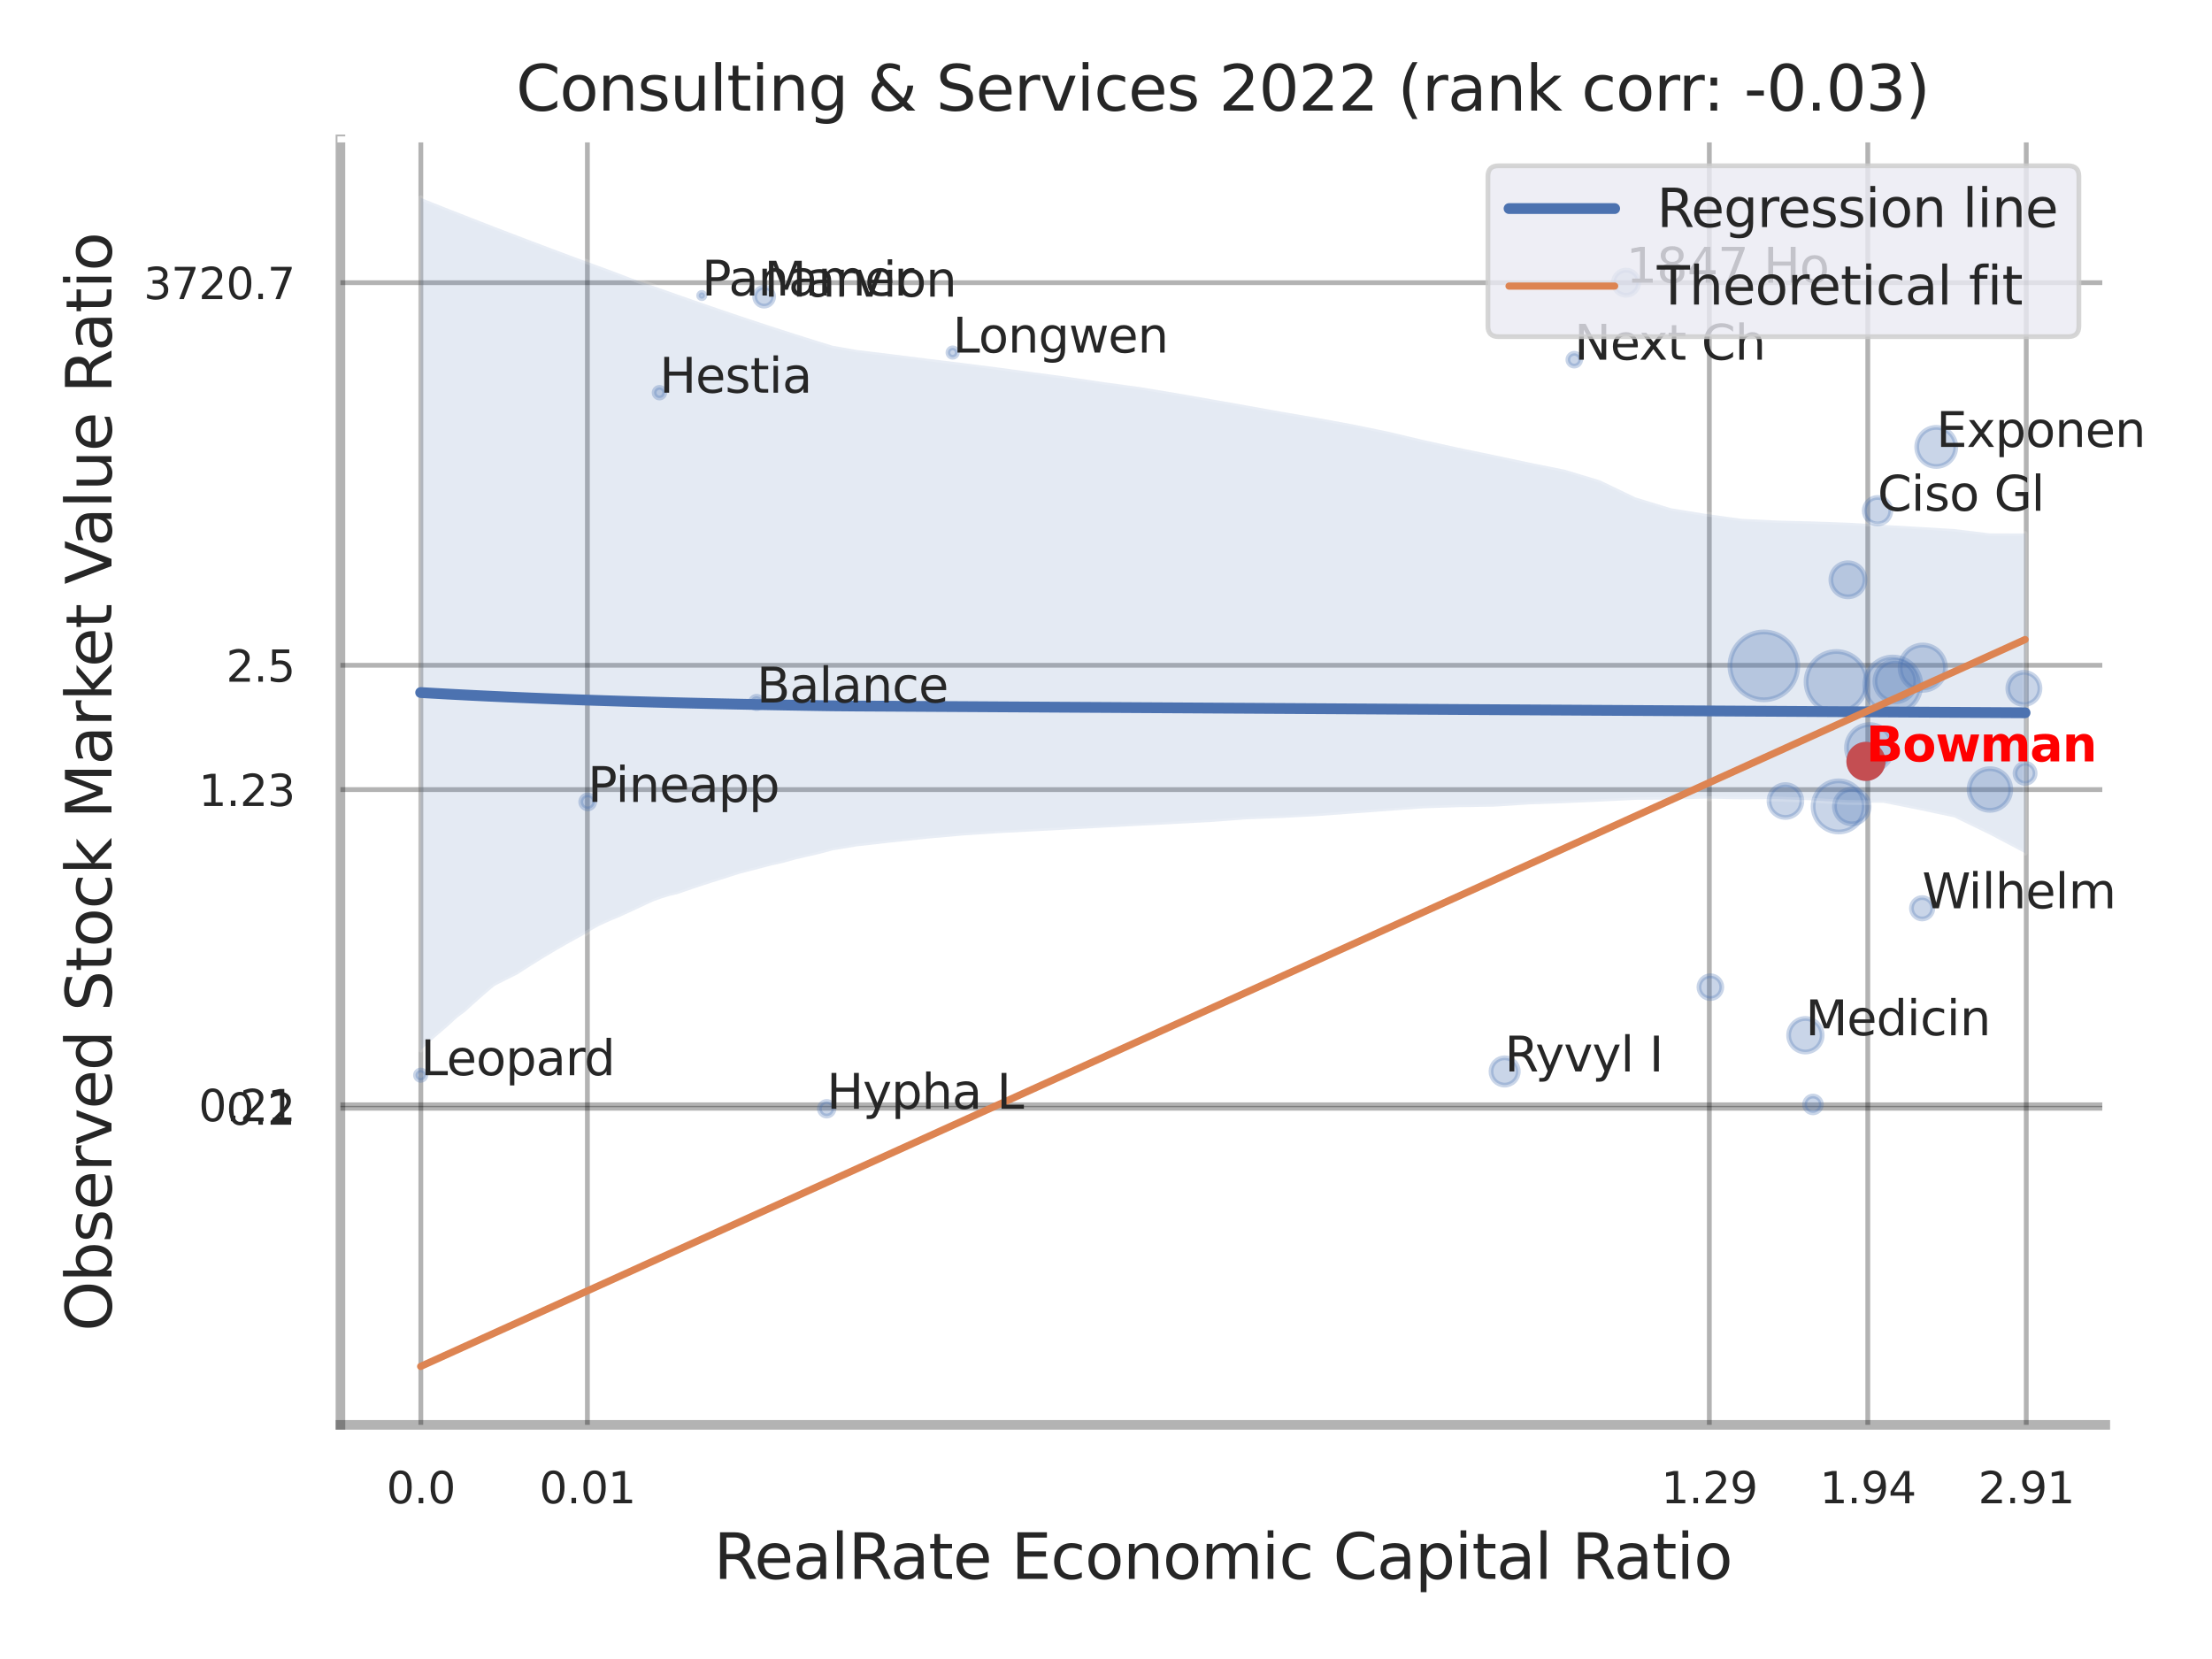 <?xml version="1.0" encoding="utf-8" standalone="no"?>
<!DOCTYPE svg PUBLIC "-//W3C//DTD SVG 1.1//EN"
  "http://www.w3.org/Graphics/SVG/1.1/DTD/svg11.dtd">
<svg xmlns:xlink="http://www.w3.org/1999/xlink" width="460.8pt" height="345.6pt" viewBox="0 0 460.8 345.6" xmlns="http://www.w3.org/2000/svg" version="1.1">
 <defs>
  <style type="text/css">*{stroke-linejoin: round; stroke-linecap: butt}</style>
 </defs>
 <g id="figure_1">
  <g id="patch_1">
   <path d="M 0 345.6 
L 460.8 345.6 
L 460.8 0 
L 0 0 
z
" style="fill: #ffffff"/>
  </g>
  <g id="axes_1">
   <g id="patch_2">
    <path d="M 70.92 296.82 
L 438.571 296.82 
L 438.571 29.04 
L 70.92 29.04 
z
" style="fill: #ffffff"/>
   </g>
   <g id="matplotlib.axis_1">
    <g id="xtick_1">
     <g id="line2d_1">
      <path d="M 87.669 296.82 
L 87.669 29.04 
" clip-path="url(#p53cce8421d)" style="fill: none; stroke: #000000; stroke-opacity: 0.3; stroke-linecap: round"/>
     </g>
     <g id="text_1">
      <!-- 0.0 -->
      <g style="fill: #262626" transform="translate(80.513 313.159) scale(0.09 -0.09)">
       <defs>
        <path id="DejaVuSans-30" d="M 2034 4250 
Q 1547 4250 1301 3770 
Q 1056 3291 1056 2328 
Q 1056 1369 1301 889 
Q 1547 409 2034 409 
Q 2525 409 2770 889 
Q 3016 1369 3016 2328 
Q 3016 3291 2770 3770 
Q 2525 4250 2034 4250 
z
M 2034 4750 
Q 2819 4750 3233 4129 
Q 3647 3509 3647 2328 
Q 3647 1150 3233 529 
Q 2819 -91 2034 -91 
Q 1250 -91 836 529 
Q 422 1150 422 2328 
Q 422 3509 836 4129 
Q 1250 4750 2034 4750 
z
" transform="scale(0.016)"/>
        <path id="DejaVuSans-2e" d="M 684 794 
L 1344 794 
L 1344 0 
L 684 0 
L 684 794 
z
" transform="scale(0.016)"/>
       </defs>
       <use xlink:href="#DejaVuSans-30"/>
       <use xlink:href="#DejaVuSans-2e" x="63.623"/>
       <use xlink:href="#DejaVuSans-30" x="95.41"/>
      </g>
     </g>
    </g>
    <g id="xtick_2">
     <g id="line2d_2">
      <path d="M 122.364 296.82 
L 122.364 29.04 
" clip-path="url(#p53cce8421d)" style="fill: none; stroke: #000000; stroke-opacity: 0.3; stroke-linecap: round"/>
     </g>
     <g id="text_2">
      <!-- 0.01 -->
      <g style="fill: #262626" transform="translate(112.344 313.159) scale(0.09 -0.09)">
       <defs>
        <path id="DejaVuSans-31" d="M 794 531 
L 1825 531 
L 1825 4091 
L 703 3866 
L 703 4441 
L 1819 4666 
L 2450 4666 
L 2450 531 
L 3481 531 
L 3481 0 
L 794 0 
L 794 531 
z
" transform="scale(0.016)"/>
       </defs>
       <use xlink:href="#DejaVuSans-30"/>
       <use xlink:href="#DejaVuSans-2e" x="63.623"/>
       <use xlink:href="#DejaVuSans-30" x="95.41"/>
       <use xlink:href="#DejaVuSans-31" x="159.033"/>
      </g>
     </g>
    </g>
    <g id="xtick_3">
     <g id="line2d_3">
      <path d="M 356.084 296.82 
L 356.084 29.04 
" clip-path="url(#p53cce8421d)" style="fill: none; stroke: #000000; stroke-opacity: 0.3; stroke-linecap: round"/>
     </g>
     <g id="text_3">
      <!-- 1.29 -->
      <g style="fill: #262626" transform="translate(346.064 313.159) scale(0.09 -0.09)">
       <defs>
        <path id="DejaVuSans-32" d="M 1228 531 
L 3431 531 
L 3431 0 
L 469 0 
L 469 531 
Q 828 903 1448 1529 
Q 2069 2156 2228 2338 
Q 2531 2678 2651 2914 
Q 2772 3150 2772 3378 
Q 2772 3750 2511 3984 
Q 2250 4219 1831 4219 
Q 1534 4219 1204 4116 
Q 875 4013 500 3803 
L 500 4441 
Q 881 4594 1212 4672 
Q 1544 4750 1819 4750 
Q 2544 4750 2975 4387 
Q 3406 4025 3406 3419 
Q 3406 3131 3298 2873 
Q 3191 2616 2906 2266 
Q 2828 2175 2409 1742 
Q 1991 1309 1228 531 
z
" transform="scale(0.016)"/>
        <path id="DejaVuSans-39" d="M 703 97 
L 703 672 
Q 941 559 1184 500 
Q 1428 441 1663 441 
Q 2288 441 2617 861 
Q 2947 1281 2994 2138 
Q 2813 1869 2534 1725 
Q 2256 1581 1919 1581 
Q 1219 1581 811 2004 
Q 403 2428 403 3163 
Q 403 3881 828 4315 
Q 1253 4750 1959 4750 
Q 2769 4750 3195 4129 
Q 3622 3509 3622 2328 
Q 3622 1225 3098 567 
Q 2575 -91 1691 -91 
Q 1453 -91 1209 -44 
Q 966 3 703 97 
z
M 1959 2075 
Q 2384 2075 2632 2365 
Q 2881 2656 2881 3163 
Q 2881 3666 2632 3958 
Q 2384 4250 1959 4250 
Q 1534 4250 1286 3958 
Q 1038 3666 1038 3163 
Q 1038 2656 1286 2365 
Q 1534 2075 1959 2075 
z
" transform="scale(0.016)"/>
       </defs>
       <use xlink:href="#DejaVuSans-31"/>
       <use xlink:href="#DejaVuSans-2e" x="63.623"/>
       <use xlink:href="#DejaVuSans-32" x="95.41"/>
       <use xlink:href="#DejaVuSans-39" x="159.033"/>
      </g>
     </g>
    </g>
    <g id="xtick_4">
     <g id="line2d_4">
      <path d="M 389.095 296.82 
L 389.095 29.04 
" clip-path="url(#p53cce8421d)" style="fill: none; stroke: #000000; stroke-opacity: 0.3; stroke-linecap: round"/>
     </g>
     <g id="text_4">
      <!-- 1.94 -->
      <g style="fill: #262626" transform="translate(379.075 313.159) scale(0.09 -0.09)">
       <defs>
        <path id="DejaVuSans-34" d="M 2419 4116 
L 825 1625 
L 2419 1625 
L 2419 4116 
z
M 2253 4666 
L 3047 4666 
L 3047 1625 
L 3713 1625 
L 3713 1100 
L 3047 1100 
L 3047 0 
L 2419 0 
L 2419 1100 
L 313 1100 
L 313 1709 
L 2253 4666 
z
" transform="scale(0.016)"/>
       </defs>
       <use xlink:href="#DejaVuSans-31"/>
       <use xlink:href="#DejaVuSans-2e" x="63.623"/>
       <use xlink:href="#DejaVuSans-39" x="95.41"/>
       <use xlink:href="#DejaVuSans-34" x="159.033"/>
      </g>
     </g>
    </g>
    <g id="xtick_5">
     <g id="line2d_5">
      <path d="M 422.106 296.82 
L 422.106 29.04 
" clip-path="url(#p53cce8421d)" style="fill: none; stroke: #000000; stroke-opacity: 0.3; stroke-linecap: round"/>
     </g>
     <g id="text_5">
      <!-- 2.91 -->
      <g style="fill: #262626" transform="translate(412.087 313.159) scale(0.09 -0.09)">
       <use xlink:href="#DejaVuSans-32"/>
       <use xlink:href="#DejaVuSans-2e" x="63.623"/>
       <use xlink:href="#DejaVuSans-39" x="95.41"/>
       <use xlink:href="#DejaVuSans-31" x="159.033"/>
      </g>
     </g>
    </g>
    <g id="xtick_6"/>
    <g id="xtick_7"/>
    <g id="xtick_8"/>
    <g id="text_6">
     <!-- RealRate Economic Capital Ratio -->
     <g style="fill: #262626" transform="translate(148.692 328.908) scale(0.13 -0.13)">
      <defs>
       <path id="DejaVuSans-52" d="M 2841 2188 
Q 3044 2119 3236 1894 
Q 3428 1669 3622 1275 
L 4263 0 
L 3584 0 
L 2988 1197 
Q 2756 1666 2539 1819 
Q 2322 1972 1947 1972 
L 1259 1972 
L 1259 0 
L 628 0 
L 628 4666 
L 2053 4666 
Q 2853 4666 3247 4331 
Q 3641 3997 3641 3322 
Q 3641 2881 3436 2590 
Q 3231 2300 2841 2188 
z
M 1259 4147 
L 1259 2491 
L 2053 2491 
Q 2509 2491 2742 2702 
Q 2975 2913 2975 3322 
Q 2975 3731 2742 3939 
Q 2509 4147 2053 4147 
L 1259 4147 
z
" transform="scale(0.016)"/>
       <path id="DejaVuSans-65" d="M 3597 1894 
L 3597 1613 
L 953 1613 
Q 991 1019 1311 708 
Q 1631 397 2203 397 
Q 2534 397 2845 478 
Q 3156 559 3463 722 
L 3463 178 
Q 3153 47 2828 -22 
Q 2503 -91 2169 -91 
Q 1331 -91 842 396 
Q 353 884 353 1716 
Q 353 2575 817 3079 
Q 1281 3584 2069 3584 
Q 2775 3584 3186 3129 
Q 3597 2675 3597 1894 
z
M 3022 2063 
Q 3016 2534 2758 2815 
Q 2500 3097 2075 3097 
Q 1594 3097 1305 2825 
Q 1016 2553 972 2059 
L 3022 2063 
z
" transform="scale(0.016)"/>
       <path id="DejaVuSans-61" d="M 2194 1759 
Q 1497 1759 1228 1600 
Q 959 1441 959 1056 
Q 959 750 1161 570 
Q 1363 391 1709 391 
Q 2188 391 2477 730 
Q 2766 1069 2766 1631 
L 2766 1759 
L 2194 1759 
z
M 3341 1997 
L 3341 0 
L 2766 0 
L 2766 531 
Q 2569 213 2275 61 
Q 1981 -91 1556 -91 
Q 1019 -91 701 211 
Q 384 513 384 1019 
Q 384 1609 779 1909 
Q 1175 2209 1959 2209 
L 2766 2209 
L 2766 2266 
Q 2766 2663 2505 2880 
Q 2244 3097 1772 3097 
Q 1472 3097 1187 3025 
Q 903 2953 641 2809 
L 641 3341 
Q 956 3463 1253 3523 
Q 1550 3584 1831 3584 
Q 2591 3584 2966 3190 
Q 3341 2797 3341 1997 
z
" transform="scale(0.016)"/>
       <path id="DejaVuSans-6c" d="M 603 4863 
L 1178 4863 
L 1178 0 
L 603 0 
L 603 4863 
z
" transform="scale(0.016)"/>
       <path id="DejaVuSans-74" d="M 1172 4494 
L 1172 3500 
L 2356 3500 
L 2356 3053 
L 1172 3053 
L 1172 1153 
Q 1172 725 1289 603 
Q 1406 481 1766 481 
L 2356 481 
L 2356 0 
L 1766 0 
Q 1100 0 847 248 
Q 594 497 594 1153 
L 594 3053 
L 172 3053 
L 172 3500 
L 594 3500 
L 594 4494 
L 1172 4494 
z
" transform="scale(0.016)"/>
       <path id="DejaVuSans-20" transform="scale(0.016)"/>
       <path id="DejaVuSans-45" d="M 628 4666 
L 3578 4666 
L 3578 4134 
L 1259 4134 
L 1259 2753 
L 3481 2753 
L 3481 2222 
L 1259 2222 
L 1259 531 
L 3634 531 
L 3634 0 
L 628 0 
L 628 4666 
z
" transform="scale(0.016)"/>
       <path id="DejaVuSans-63" d="M 3122 3366 
L 3122 2828 
Q 2878 2963 2633 3030 
Q 2388 3097 2138 3097 
Q 1578 3097 1268 2742 
Q 959 2388 959 1747 
Q 959 1106 1268 751 
Q 1578 397 2138 397 
Q 2388 397 2633 464 
Q 2878 531 3122 666 
L 3122 134 
Q 2881 22 2623 -34 
Q 2366 -91 2075 -91 
Q 1284 -91 818 406 
Q 353 903 353 1747 
Q 353 2603 823 3093 
Q 1294 3584 2113 3584 
Q 2378 3584 2631 3529 
Q 2884 3475 3122 3366 
z
" transform="scale(0.016)"/>
       <path id="DejaVuSans-6f" d="M 1959 3097 
Q 1497 3097 1228 2736 
Q 959 2375 959 1747 
Q 959 1119 1226 758 
Q 1494 397 1959 397 
Q 2419 397 2687 759 
Q 2956 1122 2956 1747 
Q 2956 2369 2687 2733 
Q 2419 3097 1959 3097 
z
M 1959 3584 
Q 2709 3584 3137 3096 
Q 3566 2609 3566 1747 
Q 3566 888 3137 398 
Q 2709 -91 1959 -91 
Q 1206 -91 779 398 
Q 353 888 353 1747 
Q 353 2609 779 3096 
Q 1206 3584 1959 3584 
z
" transform="scale(0.016)"/>
       <path id="DejaVuSans-6e" d="M 3513 2113 
L 3513 0 
L 2938 0 
L 2938 2094 
Q 2938 2591 2744 2837 
Q 2550 3084 2163 3084 
Q 1697 3084 1428 2787 
Q 1159 2491 1159 1978 
L 1159 0 
L 581 0 
L 581 3500 
L 1159 3500 
L 1159 2956 
Q 1366 3272 1645 3428 
Q 1925 3584 2291 3584 
Q 2894 3584 3203 3211 
Q 3513 2838 3513 2113 
z
" transform="scale(0.016)"/>
       <path id="DejaVuSans-6d" d="M 3328 2828 
Q 3544 3216 3844 3400 
Q 4144 3584 4550 3584 
Q 5097 3584 5394 3201 
Q 5691 2819 5691 2113 
L 5691 0 
L 5113 0 
L 5113 2094 
Q 5113 2597 4934 2840 
Q 4756 3084 4391 3084 
Q 3944 3084 3684 2787 
Q 3425 2491 3425 1978 
L 3425 0 
L 2847 0 
L 2847 2094 
Q 2847 2600 2669 2842 
Q 2491 3084 2119 3084 
Q 1678 3084 1418 2786 
Q 1159 2488 1159 1978 
L 1159 0 
L 581 0 
L 581 3500 
L 1159 3500 
L 1159 2956 
Q 1356 3278 1631 3431 
Q 1906 3584 2284 3584 
Q 2666 3584 2933 3390 
Q 3200 3197 3328 2828 
z
" transform="scale(0.016)"/>
       <path id="DejaVuSans-69" d="M 603 3500 
L 1178 3500 
L 1178 0 
L 603 0 
L 603 3500 
z
M 603 4863 
L 1178 4863 
L 1178 4134 
L 603 4134 
L 603 4863 
z
" transform="scale(0.016)"/>
       <path id="DejaVuSans-43" d="M 4122 4306 
L 4122 3641 
Q 3803 3938 3442 4084 
Q 3081 4231 2675 4231 
Q 1875 4231 1450 3742 
Q 1025 3253 1025 2328 
Q 1025 1406 1450 917 
Q 1875 428 2675 428 
Q 3081 428 3442 575 
Q 3803 722 4122 1019 
L 4122 359 
Q 3791 134 3420 21 
Q 3050 -91 2638 -91 
Q 1578 -91 968 557 
Q 359 1206 359 2328 
Q 359 3453 968 4101 
Q 1578 4750 2638 4750 
Q 3056 4750 3426 4639 
Q 3797 4528 4122 4306 
z
" transform="scale(0.016)"/>
       <path id="DejaVuSans-70" d="M 1159 525 
L 1159 -1331 
L 581 -1331 
L 581 3500 
L 1159 3500 
L 1159 2969 
Q 1341 3281 1617 3432 
Q 1894 3584 2278 3584 
Q 2916 3584 3314 3078 
Q 3713 2572 3713 1747 
Q 3713 922 3314 415 
Q 2916 -91 2278 -91 
Q 1894 -91 1617 61 
Q 1341 213 1159 525 
z
M 3116 1747 
Q 3116 2381 2855 2742 
Q 2594 3103 2138 3103 
Q 1681 3103 1420 2742 
Q 1159 2381 1159 1747 
Q 1159 1113 1420 752 
Q 1681 391 2138 391 
Q 2594 391 2855 752 
Q 3116 1113 3116 1747 
z
" transform="scale(0.016)"/>
      </defs>
      <use xlink:href="#DejaVuSans-52"/>
      <use xlink:href="#DejaVuSans-65" x="64.982"/>
      <use xlink:href="#DejaVuSans-61" x="126.506"/>
      <use xlink:href="#DejaVuSans-6c" x="187.785"/>
      <use xlink:href="#DejaVuSans-52" x="215.568"/>
      <use xlink:href="#DejaVuSans-61" x="282.801"/>
      <use xlink:href="#DejaVuSans-74" x="344.08"/>
      <use xlink:href="#DejaVuSans-65" x="383.289"/>
      <use xlink:href="#DejaVuSans-20" x="444.812"/>
      <use xlink:href="#DejaVuSans-45" x="476.6"/>
      <use xlink:href="#DejaVuSans-63" x="539.783"/>
      <use xlink:href="#DejaVuSans-6f" x="594.764"/>
      <use xlink:href="#DejaVuSans-6e" x="655.945"/>
      <use xlink:href="#DejaVuSans-6f" x="719.324"/>
      <use xlink:href="#DejaVuSans-6d" x="780.506"/>
      <use xlink:href="#DejaVuSans-69" x="877.918"/>
      <use xlink:href="#DejaVuSans-63" x="905.701"/>
      <use xlink:href="#DejaVuSans-20" x="960.682"/>
      <use xlink:href="#DejaVuSans-43" x="992.469"/>
      <use xlink:href="#DejaVuSans-61" x="1062.293"/>
      <use xlink:href="#DejaVuSans-70" x="1123.572"/>
      <use xlink:href="#DejaVuSans-69" x="1187.049"/>
      <use xlink:href="#DejaVuSans-74" x="1214.832"/>
      <use xlink:href="#DejaVuSans-61" x="1254.041"/>
      <use xlink:href="#DejaVuSans-6c" x="1315.32"/>
      <use xlink:href="#DejaVuSans-20" x="1343.104"/>
      <use xlink:href="#DejaVuSans-52" x="1374.891"/>
      <use xlink:href="#DejaVuSans-61" x="1442.123"/>
      <use xlink:href="#DejaVuSans-74" x="1503.402"/>
      <use xlink:href="#DejaVuSans-69" x="1542.611"/>
      <use xlink:href="#DejaVuSans-6f" x="1570.395"/>
     </g>
    </g>
   </g>
   <g id="matplotlib.axis_2">
    <g id="ytick_1">
     <g id="line2d_6">
      <path d="M 70.92 230.876 
L 438.571 230.876 
" clip-path="url(#p53cce8421d)" style="fill: none; stroke: #000000; stroke-opacity: 0.3; stroke-linecap: round"/>
     </g>
     <g id="text_7">
      <!-- 0.2 -->
      <g style="fill: #262626" transform="translate(47.107 234.295) scale(0.09 -0.09)">
       <use xlink:href="#DejaVuSans-30"/>
       <use xlink:href="#DejaVuSans-2e" x="63.623"/>
       <use xlink:href="#DejaVuSans-32" x="95.41"/>
      </g>
     </g>
    </g>
    <g id="ytick_2">
     <g id="line2d_7">
      <path d="M 70.92 230.146 
L 438.571 230.146 
" clip-path="url(#p53cce8421d)" style="fill: none; stroke: #000000; stroke-opacity: 0.3; stroke-linecap: round"/>
     </g>
     <g id="text_8">
      <!-- 0.21 -->
      <g style="fill: #262626" transform="translate(41.381 233.565) scale(0.09 -0.09)">
       <use xlink:href="#DejaVuSans-30"/>
       <use xlink:href="#DejaVuSans-2e" x="63.623"/>
       <use xlink:href="#DejaVuSans-32" x="95.41"/>
       <use xlink:href="#DejaVuSans-31" x="159.033"/>
      </g>
     </g>
    </g>
    <g id="ytick_3">
     <g id="line2d_8">
      <path d="M 70.92 164.489 
L 438.571 164.489 
" clip-path="url(#p53cce8421d)" style="fill: none; stroke: #000000; stroke-opacity: 0.3; stroke-linecap: round"/>
     </g>
     <g id="text_9">
      <!-- 1.23 -->
      <g style="fill: #262626" transform="translate(41.381 167.908) scale(0.09 -0.09)">
       <defs>
        <path id="DejaVuSans-33" d="M 2597 2516 
Q 3050 2419 3304 2112 
Q 3559 1806 3559 1356 
Q 3559 666 3084 287 
Q 2609 -91 1734 -91 
Q 1441 -91 1130 -33 
Q 819 25 488 141 
L 488 750 
Q 750 597 1062 519 
Q 1375 441 1716 441 
Q 2309 441 2620 675 
Q 2931 909 2931 1356 
Q 2931 1769 2642 2001 
Q 2353 2234 1838 2234 
L 1294 2234 
L 1294 2753 
L 1863 2753 
Q 2328 2753 2575 2939 
Q 2822 3125 2822 3475 
Q 2822 3834 2567 4026 
Q 2313 4219 1838 4219 
Q 1578 4219 1281 4162 
Q 984 4106 628 3988 
L 628 4550 
Q 988 4650 1302 4700 
Q 1616 4750 1894 4750 
Q 2613 4750 3031 4423 
Q 3450 4097 3450 3541 
Q 3450 3153 3228 2886 
Q 3006 2619 2597 2516 
z
" transform="scale(0.016)"/>
       </defs>
       <use xlink:href="#DejaVuSans-31"/>
       <use xlink:href="#DejaVuSans-2e" x="63.623"/>
       <use xlink:href="#DejaVuSans-32" x="95.41"/>
       <use xlink:href="#DejaVuSans-33" x="159.033"/>
      </g>
     </g>
    </g>
    <g id="ytick_4">
     <g id="line2d_9">
      <path d="M 70.92 138.591 
L 438.571 138.591 
" clip-path="url(#p53cce8421d)" style="fill: none; stroke: #000000; stroke-opacity: 0.3; stroke-linecap: round"/>
     </g>
     <g id="text_10">
      <!-- 2.5 -->
      <g style="fill: #262626" transform="translate(47.107 142.01) scale(0.09 -0.09)">
       <defs>
        <path id="DejaVuSans-35" d="M 691 4666 
L 3169 4666 
L 3169 4134 
L 1269 4134 
L 1269 2991 
Q 1406 3038 1543 3061 
Q 1681 3084 1819 3084 
Q 2600 3084 3056 2656 
Q 3513 2228 3513 1497 
Q 3513 744 3044 326 
Q 2575 -91 1722 -91 
Q 1428 -91 1123 -41 
Q 819 9 494 109 
L 494 744 
Q 775 591 1075 516 
Q 1375 441 1709 441 
Q 2250 441 2565 725 
Q 2881 1009 2881 1497 
Q 2881 1984 2565 2268 
Q 2250 2553 1709 2553 
Q 1456 2553 1204 2497 
Q 953 2441 691 2322 
L 691 4666 
z
" transform="scale(0.016)"/>
       </defs>
       <use xlink:href="#DejaVuSans-32"/>
       <use xlink:href="#DejaVuSans-2e" x="63.623"/>
       <use xlink:href="#DejaVuSans-35" x="95.41"/>
      </g>
     </g>
    </g>
    <g id="ytick_5">
     <g id="line2d_10">
      <path d="M 70.92 58.893 
L 438.571 58.893 
" clip-path="url(#p53cce8421d)" style="fill: none; stroke: #000000; stroke-opacity: 0.3; stroke-linecap: round"/>
     </g>
     <g id="text_11">
      <!-- 3720.7 -->
      <g style="fill: #262626" transform="translate(29.928 62.312) scale(0.09 -0.09)">
       <defs>
        <path id="DejaVuSans-37" d="M 525 4666 
L 3525 4666 
L 3525 4397 
L 1831 0 
L 1172 0 
L 2766 4134 
L 525 4134 
L 525 4666 
z
" transform="scale(0.016)"/>
       </defs>
       <use xlink:href="#DejaVuSans-33"/>
       <use xlink:href="#DejaVuSans-37" x="63.623"/>
       <use xlink:href="#DejaVuSans-32" x="127.246"/>
       <use xlink:href="#DejaVuSans-30" x="190.869"/>
       <use xlink:href="#DejaVuSans-2e" x="254.492"/>
       <use xlink:href="#DejaVuSans-37" x="286.279"/>
      </g>
     </g>
    </g>
    <g id="ytick_6"/>
    <g id="ytick_7"/>
    <g id="ytick_8"/>
    <g id="ytick_9"/>
    <g id="ytick_10"/>
    <g id="text_12">
     <!-- Observed Stock Market Value Ratio -->
     <g style="fill: #262626" transform="translate(23.225 277.332) rotate(-90) scale(0.13 -0.13)">
      <defs>
       <path id="DejaVuSans-4f" d="M 2522 4238 
Q 1834 4238 1429 3725 
Q 1025 3213 1025 2328 
Q 1025 1447 1429 934 
Q 1834 422 2522 422 
Q 3209 422 3611 934 
Q 4013 1447 4013 2328 
Q 4013 3213 3611 3725 
Q 3209 4238 2522 4238 
z
M 2522 4750 
Q 3503 4750 4090 4092 
Q 4678 3434 4678 2328 
Q 4678 1225 4090 567 
Q 3503 -91 2522 -91 
Q 1538 -91 948 565 
Q 359 1222 359 2328 
Q 359 3434 948 4092 
Q 1538 4750 2522 4750 
z
" transform="scale(0.016)"/>
       <path id="DejaVuSans-62" d="M 3116 1747 
Q 3116 2381 2855 2742 
Q 2594 3103 2138 3103 
Q 1681 3103 1420 2742 
Q 1159 2381 1159 1747 
Q 1159 1113 1420 752 
Q 1681 391 2138 391 
Q 2594 391 2855 752 
Q 3116 1113 3116 1747 
z
M 1159 2969 
Q 1341 3281 1617 3432 
Q 1894 3584 2278 3584 
Q 2916 3584 3314 3078 
Q 3713 2572 3713 1747 
Q 3713 922 3314 415 
Q 2916 -91 2278 -91 
Q 1894 -91 1617 61 
Q 1341 213 1159 525 
L 1159 0 
L 581 0 
L 581 4863 
L 1159 4863 
L 1159 2969 
z
" transform="scale(0.016)"/>
       <path id="DejaVuSans-73" d="M 2834 3397 
L 2834 2853 
Q 2591 2978 2328 3040 
Q 2066 3103 1784 3103 
Q 1356 3103 1142 2972 
Q 928 2841 928 2578 
Q 928 2378 1081 2264 
Q 1234 2150 1697 2047 
L 1894 2003 
Q 2506 1872 2764 1633 
Q 3022 1394 3022 966 
Q 3022 478 2636 193 
Q 2250 -91 1575 -91 
Q 1294 -91 989 -36 
Q 684 19 347 128 
L 347 722 
Q 666 556 975 473 
Q 1284 391 1588 391 
Q 1994 391 2212 530 
Q 2431 669 2431 922 
Q 2431 1156 2273 1281 
Q 2116 1406 1581 1522 
L 1381 1569 
Q 847 1681 609 1914 
Q 372 2147 372 2553 
Q 372 3047 722 3315 
Q 1072 3584 1716 3584 
Q 2034 3584 2315 3537 
Q 2597 3491 2834 3397 
z
" transform="scale(0.016)"/>
       <path id="DejaVuSans-72" d="M 2631 2963 
Q 2534 3019 2420 3045 
Q 2306 3072 2169 3072 
Q 1681 3072 1420 2755 
Q 1159 2438 1159 1844 
L 1159 0 
L 581 0 
L 581 3500 
L 1159 3500 
L 1159 2956 
Q 1341 3275 1631 3429 
Q 1922 3584 2338 3584 
Q 2397 3584 2469 3576 
Q 2541 3569 2628 3553 
L 2631 2963 
z
" transform="scale(0.016)"/>
       <path id="DejaVuSans-76" d="M 191 3500 
L 800 3500 
L 1894 563 
L 2988 3500 
L 3597 3500 
L 2284 0 
L 1503 0 
L 191 3500 
z
" transform="scale(0.016)"/>
       <path id="DejaVuSans-64" d="M 2906 2969 
L 2906 4863 
L 3481 4863 
L 3481 0 
L 2906 0 
L 2906 525 
Q 2725 213 2448 61 
Q 2172 -91 1784 -91 
Q 1150 -91 751 415 
Q 353 922 353 1747 
Q 353 2572 751 3078 
Q 1150 3584 1784 3584 
Q 2172 3584 2448 3432 
Q 2725 3281 2906 2969 
z
M 947 1747 
Q 947 1113 1208 752 
Q 1469 391 1925 391 
Q 2381 391 2643 752 
Q 2906 1113 2906 1747 
Q 2906 2381 2643 2742 
Q 2381 3103 1925 3103 
Q 1469 3103 1208 2742 
Q 947 2381 947 1747 
z
" transform="scale(0.016)"/>
       <path id="DejaVuSans-53" d="M 3425 4513 
L 3425 3897 
Q 3066 4069 2747 4153 
Q 2428 4238 2131 4238 
Q 1616 4238 1336 4038 
Q 1056 3838 1056 3469 
Q 1056 3159 1242 3001 
Q 1428 2844 1947 2747 
L 2328 2669 
Q 3034 2534 3370 2195 
Q 3706 1856 3706 1288 
Q 3706 609 3251 259 
Q 2797 -91 1919 -91 
Q 1588 -91 1214 -16 
Q 841 59 441 206 
L 441 856 
Q 825 641 1194 531 
Q 1563 422 1919 422 
Q 2459 422 2753 634 
Q 3047 847 3047 1241 
Q 3047 1584 2836 1778 
Q 2625 1972 2144 2069 
L 1759 2144 
Q 1053 2284 737 2584 
Q 422 2884 422 3419 
Q 422 4038 858 4394 
Q 1294 4750 2059 4750 
Q 2388 4750 2728 4690 
Q 3069 4631 3425 4513 
z
" transform="scale(0.016)"/>
       <path id="DejaVuSans-6b" d="M 581 4863 
L 1159 4863 
L 1159 1991 
L 2875 3500 
L 3609 3500 
L 1753 1863 
L 3688 0 
L 2938 0 
L 1159 1709 
L 1159 0 
L 581 0 
L 581 4863 
z
" transform="scale(0.016)"/>
       <path id="DejaVuSans-4d" d="M 628 4666 
L 1569 4666 
L 2759 1491 
L 3956 4666 
L 4897 4666 
L 4897 0 
L 4281 0 
L 4281 4097 
L 3078 897 
L 2444 897 
L 1241 4097 
L 1241 0 
L 628 0 
L 628 4666 
z
" transform="scale(0.016)"/>
       <path id="DejaVuSans-56" d="M 1831 0 
L 50 4666 
L 709 4666 
L 2188 738 
L 3669 4666 
L 4325 4666 
L 2547 0 
L 1831 0 
z
" transform="scale(0.016)"/>
       <path id="DejaVuSans-75" d="M 544 1381 
L 544 3500 
L 1119 3500 
L 1119 1403 
Q 1119 906 1312 657 
Q 1506 409 1894 409 
Q 2359 409 2629 706 
Q 2900 1003 2900 1516 
L 2900 3500 
L 3475 3500 
L 3475 0 
L 2900 0 
L 2900 538 
Q 2691 219 2414 64 
Q 2138 -91 1772 -91 
Q 1169 -91 856 284 
Q 544 659 544 1381 
z
M 1991 3584 
L 1991 3584 
z
" transform="scale(0.016)"/>
      </defs>
      <use xlink:href="#DejaVuSans-4f"/>
      <use xlink:href="#DejaVuSans-62" x="78.711"/>
      <use xlink:href="#DejaVuSans-73" x="142.188"/>
      <use xlink:href="#DejaVuSans-65" x="194.287"/>
      <use xlink:href="#DejaVuSans-72" x="255.811"/>
      <use xlink:href="#DejaVuSans-76" x="296.924"/>
      <use xlink:href="#DejaVuSans-65" x="356.104"/>
      <use xlink:href="#DejaVuSans-64" x="417.627"/>
      <use xlink:href="#DejaVuSans-20" x="481.104"/>
      <use xlink:href="#DejaVuSans-53" x="512.891"/>
      <use xlink:href="#DejaVuSans-74" x="576.367"/>
      <use xlink:href="#DejaVuSans-6f" x="615.576"/>
      <use xlink:href="#DejaVuSans-63" x="676.758"/>
      <use xlink:href="#DejaVuSans-6b" x="731.738"/>
      <use xlink:href="#DejaVuSans-20" x="789.648"/>
      <use xlink:href="#DejaVuSans-4d" x="821.436"/>
      <use xlink:href="#DejaVuSans-61" x="907.715"/>
      <use xlink:href="#DejaVuSans-72" x="968.994"/>
      <use xlink:href="#DejaVuSans-6b" x="1010.107"/>
      <use xlink:href="#DejaVuSans-65" x="1064.393"/>
      <use xlink:href="#DejaVuSans-74" x="1125.916"/>
      <use xlink:href="#DejaVuSans-20" x="1165.125"/>
      <use xlink:href="#DejaVuSans-56" x="1196.912"/>
      <use xlink:href="#DejaVuSans-61" x="1257.57"/>
      <use xlink:href="#DejaVuSans-6c" x="1318.85"/>
      <use xlink:href="#DejaVuSans-75" x="1346.633"/>
      <use xlink:href="#DejaVuSans-65" x="1410.012"/>
      <use xlink:href="#DejaVuSans-20" x="1471.535"/>
      <use xlink:href="#DejaVuSans-52" x="1503.322"/>
      <use xlink:href="#DejaVuSans-61" x="1570.555"/>
      <use xlink:href="#DejaVuSans-74" x="1631.834"/>
      <use xlink:href="#DejaVuSans-69" x="1671.043"/>
      <use xlink:href="#DejaVuSans-6f" x="1698.826"/>
     </g>
    </g>
   </g>
   <g id="PathCollection_1">
    <path d="M 198.454 74.424 
C 198.713 74.424 198.962 74.321 199.145 74.137 
C 199.329 73.954 199.432 73.706 199.432 73.446 
C 199.432 73.187 199.329 72.938 199.145 72.755 
C 198.962 72.572 198.713 72.469 198.454 72.469 
C 198.195 72.469 197.946 72.572 197.763 72.755 
C 197.58 72.938 197.477 73.187 197.477 73.446 
C 197.477 73.706 197.58 73.954 197.763 74.137 
C 197.946 74.321 198.195 74.424 198.454 74.424 
z
" clip-path="url(#p53cce8421d)" style="fill: #4c72b0; fill-opacity: 0.3; stroke: #4c72b0; stroke-opacity: 0.3"/>
    <path d="M 403.361 97.176 
C 404.441 97.176 405.477 96.747 406.241 95.984 
C 407.005 95.22 407.434 94.184 407.434 93.104 
C 407.434 92.024 407.005 90.988 406.241 90.225 
C 405.477 89.461 404.441 89.032 403.361 89.032 
C 402.281 89.032 401.246 89.461 400.482 90.225 
C 399.718 90.988 399.289 92.024 399.289 93.104 
C 399.289 94.184 399.718 95.22 400.482 95.984 
C 401.246 96.747 402.281 97.176 403.361 97.176 
z
" clip-path="url(#p53cce8421d)" style="fill: #4c72b0; fill-opacity: 0.3; stroke: #4c72b0; stroke-opacity: 0.3"/>
    <path d="M 394.307 148.548 
C 395.856 148.548 397.342 147.932 398.437 146.837 
C 399.532 145.742 400.147 144.257 400.147 142.708 
C 400.147 141.159 399.532 139.674 398.437 138.579 
C 397.342 137.484 395.856 136.869 394.307 136.869 
C 392.759 136.869 391.273 137.484 390.178 138.579 
C 389.083 139.674 388.468 141.159 388.468 142.708 
C 388.468 144.257 389.083 145.742 390.178 146.837 
C 391.273 147.932 392.759 148.548 394.307 148.548 
z
" clip-path="url(#p53cce8421d)" style="fill: #4c72b0; fill-opacity: 0.3; stroke: #4c72b0; stroke-opacity: 0.3"/>
    <path d="M 400.417 191.438 
C 401.008 191.438 401.574 191.204 401.992 190.786 
C 402.41 190.368 402.645 189.801 402.645 189.211 
C 402.645 188.62 402.41 188.053 401.992 187.635 
C 401.574 187.218 401.008 186.983 400.417 186.983 
C 399.826 186.983 399.26 187.218 398.842 187.635 
C 398.424 188.053 398.189 188.62 398.189 189.211 
C 398.189 189.801 398.424 190.368 398.842 190.786 
C 399.26 191.204 399.826 191.438 400.417 191.438 
z
" clip-path="url(#p53cce8421d)" style="fill: #4c72b0; fill-opacity: 0.3; stroke: #4c72b0; stroke-opacity: 0.3"/>
    <path d="M 384.961 124.336 
C 385.904 124.336 386.807 123.961 387.474 123.295 
C 388.14 122.629 388.514 121.725 388.514 120.783 
C 388.514 119.84 388.14 118.937 387.474 118.27 
C 386.807 117.604 385.904 117.23 384.961 117.23 
C 384.019 117.23 383.115 117.604 382.449 118.27 
C 381.783 118.937 381.408 119.84 381.408 120.783 
C 381.408 121.725 381.783 122.629 382.449 123.295 
C 383.115 123.961 384.019 124.336 384.961 124.336 
z
" clip-path="url(#p53cce8421d)" style="fill: #4c72b0; fill-opacity: 0.3; stroke: #4c72b0; stroke-opacity: 0.3"/>
    <path d="M 400.552 143.809 
C 401.804 143.809 403.006 143.312 403.891 142.426 
C 404.776 141.541 405.274 140.34 405.274 139.087 
C 405.274 137.835 404.776 136.634 403.891 135.749 
C 403.006 134.863 401.804 134.366 400.552 134.366 
C 399.3 134.366 398.099 134.863 397.213 135.749 
C 396.328 136.634 395.83 137.835 395.83 139.087 
C 395.83 140.34 396.328 141.541 397.213 142.426 
C 398.099 143.312 399.3 143.809 400.552 143.809 
z
" clip-path="url(#p53cce8421d)" style="fill: #4c72b0; fill-opacity: 0.3; stroke: #4c72b0; stroke-opacity: 0.3"/>
    <path d="M 87.631 225.056 
C 87.916 225.056 88.189 224.943 88.391 224.741 
C 88.592 224.54 88.705 224.267 88.705 223.982 
C 88.705 223.697 88.592 223.424 88.391 223.223 
C 88.189 223.021 87.916 222.908 87.631 222.908 
C 87.347 222.908 87.073 223.021 86.872 223.223 
C 86.671 223.424 86.558 223.697 86.558 223.982 
C 86.558 224.267 86.671 224.54 86.872 224.741 
C 87.073 224.943 87.347 225.056 87.631 225.056 
z
" clip-path="url(#p53cce8421d)" style="fill: #4c72b0; fill-opacity: 0.3; stroke: #4c72b0; stroke-opacity: 0.3"/>
    <path d="M 389.481 160.592 
C 390.76 160.592 391.987 160.084 392.892 159.179 
C 393.797 158.274 394.305 157.047 394.305 155.768 
C 394.305 154.488 393.797 153.261 392.892 152.356 
C 391.987 151.452 390.76 150.943 389.481 150.943 
C 388.201 150.943 386.974 151.452 386.069 152.356 
C 385.164 153.261 384.656 154.488 384.656 155.768 
C 384.656 157.047 385.164 158.274 386.069 159.179 
C 386.974 160.084 388.201 160.592 389.481 160.592 
z
" clip-path="url(#p53cce8421d)" style="fill: #4c72b0; fill-opacity: 0.3; stroke: #4c72b0; stroke-opacity: 0.3"/>
    <path d="M 421.86 163.197 
C 422.416 163.197 422.95 162.976 423.343 162.583 
C 423.737 162.189 423.958 161.656 423.958 161.099 
C 423.958 160.543 423.737 160.009 423.343 159.616 
C 422.95 159.223 422.416 159.001 421.86 159.001 
C 421.303 159.001 420.77 159.223 420.376 159.616 
C 419.983 160.009 419.762 160.543 419.762 161.099 
C 419.762 161.656 419.983 162.189 420.376 162.583 
C 420.77 162.976 421.303 163.197 421.86 163.197 
z
" clip-path="url(#p53cce8421d)" style="fill: #4c72b0; fill-opacity: 0.3; stroke: #4c72b0; stroke-opacity: 0.3"/>
    <path d="M 356.299 208.02 
C 356.93 208.02 357.535 207.77 357.98 207.324 
C 358.426 206.878 358.677 206.273 358.677 205.643 
C 358.677 205.012 358.426 204.408 357.98 203.962 
C 357.535 203.516 356.93 203.265 356.299 203.265 
C 355.669 203.265 355.064 203.516 354.618 203.962 
C 354.173 204.408 353.922 205.012 353.922 205.643 
C 353.922 206.273 354.173 206.878 354.618 207.324 
C 355.064 207.77 355.669 208.02 356.299 208.02 
z
" clip-path="url(#p53cce8421d)" style="fill: #4c72b0; fill-opacity: 0.3; stroke: #4c72b0; stroke-opacity: 0.3"/>
    <path d="M 383.027 173.317 
C 384.44 173.317 385.795 172.756 386.794 171.757 
C 387.793 170.758 388.354 169.403 388.354 167.991 
C 388.354 166.578 387.793 165.223 386.794 164.225 
C 385.795 163.226 384.44 162.664 383.027 162.664 
C 381.615 162.664 380.26 163.226 379.261 164.225 
C 378.262 165.223 377.701 166.578 377.701 167.991 
C 377.701 169.403 378.262 170.758 379.261 171.757 
C 380.26 172.756 381.615 173.317 383.027 173.317 
z
" clip-path="url(#p53cce8421d)" style="fill: #4c72b0; fill-opacity: 0.3; stroke: #4c72b0; stroke-opacity: 0.3"/>
    <path d="M 385.757 171.611 
C 386.713 171.611 387.629 171.231 388.305 170.555 
C 388.981 169.879 389.361 168.963 389.361 168.007 
C 389.361 167.051 388.981 166.134 388.305 165.459 
C 387.629 164.783 386.713 164.403 385.757 164.403 
C 384.801 164.403 383.884 164.783 383.208 165.459 
C 382.533 166.134 382.153 167.051 382.153 168.007 
C 382.153 168.963 382.533 169.879 383.208 170.555 
C 383.884 171.231 384.801 171.611 385.757 171.611 
z
" clip-path="url(#p53cce8421d)" style="fill: #4c72b0; fill-opacity: 0.3; stroke: #4c72b0; stroke-opacity: 0.3"/>
    <path d="M 382.553 148.36 
C 384.229 148.36 385.837 147.694 387.022 146.509 
C 388.208 145.323 388.874 143.716 388.874 142.04 
C 388.874 140.363 388.208 138.756 387.022 137.57 
C 385.837 136.385 384.229 135.719 382.553 135.719 
C 380.877 135.719 379.269 136.385 378.084 137.57 
C 376.899 138.756 376.233 140.363 376.233 142.04 
C 376.233 143.716 376.899 145.323 378.084 146.509 
C 379.269 147.694 380.877 148.36 382.553 148.36 
z
" clip-path="url(#p53cce8421d)" style="fill: #4c72b0; fill-opacity: 0.3; stroke: #4c72b0; stroke-opacity: 0.3"/>
    <path d="M 313.446 226.047 
C 314.2 226.047 314.924 225.747 315.457 225.214 
C 315.99 224.681 316.29 223.957 316.29 223.203 
C 316.29 222.449 315.99 221.726 315.457 221.192 
C 314.924 220.659 314.2 220.36 313.446 220.36 
C 312.692 220.36 311.969 220.659 311.435 221.192 
C 310.902 221.726 310.603 222.449 310.603 223.203 
C 310.603 223.957 310.902 224.681 311.435 225.214 
C 311.969 225.747 312.692 226.047 313.446 226.047 
z
" clip-path="url(#p53cce8421d)" style="fill: #4c72b0; fill-opacity: 0.3; stroke: #4c72b0; stroke-opacity: 0.3"/>
    <path d="M 421.612 146.764 
C 422.499 146.764 423.35 146.412 423.978 145.784 
C 424.606 145.157 424.958 144.305 424.958 143.418 
C 424.958 142.53 424.606 141.679 423.978 141.052 
C 423.35 140.424 422.499 140.072 421.612 140.072 
C 420.724 140.072 419.873 140.424 419.246 141.052 
C 418.618 141.679 418.266 142.53 418.266 143.418 
C 418.266 144.305 418.618 145.157 419.246 145.784 
C 419.873 146.412 420.724 146.764 421.612 146.764 
z
" clip-path="url(#p53cce8421d)" style="fill: #4c72b0; fill-opacity: 0.3; stroke: #4c72b0; stroke-opacity: 0.3"/>
    <path d="M 159.184 63.775 
C 159.709 63.775 160.212 63.567 160.583 63.196 
C 160.954 62.825 161.163 62.321 161.163 61.797 
C 161.163 61.272 160.954 60.769 160.583 60.398 
C 160.212 60.027 159.709 59.818 159.184 59.818 
C 158.66 59.818 158.156 60.027 157.785 60.398 
C 157.414 60.769 157.206 61.272 157.206 61.797 
C 157.206 62.321 157.414 62.825 157.785 63.196 
C 158.156 63.567 158.66 63.775 159.184 63.775 
z
" clip-path="url(#p53cce8421d)" style="fill: #4c72b0; fill-opacity: 0.3; stroke: #4c72b0; stroke-opacity: 0.3"/>
    <path d="M 367.448 145.78 
C 369.324 145.78 371.122 145.035 372.448 143.708 
C 373.774 142.382 374.519 140.584 374.519 138.708 
C 374.519 136.833 373.774 135.035 372.448 133.708 
C 371.122 132.382 369.324 131.637 367.448 131.637 
C 365.573 131.637 363.774 132.382 362.448 133.708 
C 361.122 135.035 360.377 136.833 360.377 138.708 
C 360.377 140.584 361.122 142.382 362.448 143.708 
C 363.774 145.035 365.573 145.78 367.448 145.78 
z
" clip-path="url(#p53cce8421d)" style="fill: #4c72b0; fill-opacity: 0.3; stroke: #4c72b0; stroke-opacity: 0.3"/>
    <path d="M 172.214 232.494 
C 172.617 232.494 173.004 232.334 173.289 232.049 
C 173.574 231.764 173.734 231.377 173.734 230.974 
C 173.734 230.571 173.574 230.185 173.289 229.9 
C 173.004 229.615 172.617 229.455 172.214 229.455 
C 171.811 229.455 171.425 229.615 171.14 229.9 
C 170.855 230.185 170.694 230.571 170.694 230.974 
C 170.694 231.377 170.855 231.764 171.14 232.049 
C 171.425 232.334 171.811 232.494 172.214 232.494 
z
" clip-path="url(#p53cce8421d)" style="fill: #4c72b0; fill-opacity: 0.3; stroke: #4c72b0; stroke-opacity: 0.3"/>
    <path d="M 377.679 231.826 
C 378.142 231.826 378.586 231.642 378.914 231.315 
C 379.241 230.987 379.425 230.543 379.425 230.08 
C 379.425 229.616 379.241 229.172 378.914 228.845 
C 378.586 228.517 378.142 228.333 377.679 228.333 
C 377.215 228.333 376.771 228.517 376.444 228.845 
C 376.116 229.172 375.932 229.616 375.932 230.08 
C 375.932 230.543 376.116 230.987 376.444 231.315 
C 376.771 231.642 377.215 231.826 377.679 231.826 
z
" clip-path="url(#p53cce8421d)" style="fill: #4c72b0; fill-opacity: 0.3; stroke: #4c72b0; stroke-opacity: 0.3"/>
    <path d="M 338.731 61.515 
C 339.428 61.515 340.096 61.238 340.589 60.745 
C 341.082 60.253 341.359 59.584 341.359 58.887 
C 341.359 58.19 341.082 57.522 340.589 57.029 
C 340.096 56.537 339.428 56.26 338.731 56.26 
C 338.034 56.26 337.366 56.537 336.873 57.029 
C 336.38 57.522 336.103 58.19 336.103 58.887 
C 336.103 59.584 336.38 60.253 336.873 60.745 
C 337.366 61.238 338.034 61.515 338.731 61.515 
z
" clip-path="url(#p53cce8421d)" style="fill: #4c72b0; fill-opacity: 0.3; stroke: #4c72b0; stroke-opacity: 0.3"/>
    <path d="M 146.195 62.225 
C 146.37 62.225 146.537 62.155 146.661 62.032 
C 146.784 61.908 146.854 61.741 146.854 61.566 
C 146.854 61.392 146.784 61.224 146.661 61.101 
C 146.537 60.977 146.37 60.908 146.195 60.908 
C 146.021 60.908 145.853 60.977 145.73 61.101 
C 145.606 61.224 145.537 61.392 145.537 61.566 
C 145.537 61.741 145.606 61.908 145.73 62.032 
C 145.853 62.155 146.021 62.225 146.195 62.225 
z
" clip-path="url(#p53cce8421d)" style="fill: #4c72b0; fill-opacity: 0.3; stroke: #4c72b0; stroke-opacity: 0.3"/>
    <path d="M 376.097 219.152 
C 377.023 219.152 377.911 218.784 378.565 218.129 
C 379.219 217.475 379.587 216.587 379.587 215.662 
C 379.587 214.736 379.219 213.848 378.565 213.194 
C 377.911 212.54 377.023 212.172 376.097 212.172 
C 375.172 212.172 374.284 212.54 373.63 213.194 
C 372.975 213.848 372.608 214.736 372.608 215.662 
C 372.608 216.587 372.975 217.475 373.63 218.129 
C 374.284 218.784 375.172 219.152 376.097 219.152 
z
" clip-path="url(#p53cce8421d)" style="fill: #4c72b0; fill-opacity: 0.3; stroke: #4c72b0; stroke-opacity: 0.3"/>
    <path d="M 157.617 147.618 
C 157.957 147.618 158.284 147.482 158.525 147.241 
C 158.766 147 158.902 146.674 158.902 146.333 
C 158.902 145.992 158.766 145.665 158.525 145.424 
C 158.284 145.183 157.957 145.048 157.617 145.048 
C 157.276 145.048 156.949 145.183 156.708 145.424 
C 156.467 145.665 156.332 145.992 156.332 146.333 
C 156.332 146.674 156.467 147 156.708 147.241 
C 156.949 147.482 157.276 147.618 157.617 147.618 
z
" clip-path="url(#p53cce8421d)" style="fill: #4c72b0; fill-opacity: 0.3; stroke: #4c72b0; stroke-opacity: 0.3"/>
    <path d="M 394.843 146.183 
C 395.972 146.183 397.055 145.734 397.854 144.936 
C 398.652 144.137 399.101 143.054 399.101 141.925 
C 399.101 140.796 398.652 139.713 397.854 138.914 
C 397.055 138.116 395.972 137.667 394.843 137.667 
C 393.714 137.667 392.631 138.116 391.832 138.914 
C 391.034 139.713 390.585 140.796 390.585 141.925 
C 390.585 143.054 391.034 144.137 391.832 144.936 
C 392.631 145.734 393.714 146.183 394.843 146.183 
z
" clip-path="url(#p53cce8421d)" style="fill: #4c72b0; fill-opacity: 0.3; stroke: #4c72b0; stroke-opacity: 0.3"/>
    <path d="M 414.539 168.809 
C 415.69 168.809 416.794 168.352 417.608 167.538 
C 418.422 166.724 418.879 165.62 418.879 164.468 
C 418.879 163.317 418.422 162.213 417.608 161.399 
C 416.794 160.585 415.69 160.128 414.539 160.128 
C 413.387 160.128 412.283 160.585 411.469 161.399 
C 410.655 162.213 410.198 163.317 410.198 164.468 
C 410.198 165.62 410.655 166.724 411.469 167.538 
C 412.283 168.352 413.387 168.809 414.539 168.809 
z
" clip-path="url(#p53cce8421d)" style="fill: #4c72b0; fill-opacity: 0.3; stroke: #4c72b0; stroke-opacity: 0.3"/>
    <path d="M 122.429 168.505 
C 122.815 168.505 123.185 168.351 123.458 168.079 
C 123.73 167.806 123.884 167.436 123.884 167.051 
C 123.884 166.665 123.73 166.295 123.458 166.022 
C 123.185 165.75 122.815 165.596 122.429 165.596 
C 122.044 165.596 121.674 165.75 121.401 166.022 
C 121.129 166.295 120.975 166.665 120.975 167.051 
C 120.975 167.436 121.129 167.806 121.401 168.079 
C 121.674 168.351 122.044 168.505 122.429 168.505 
z
" clip-path="url(#p53cce8421d)" style="fill: #4c72b0; fill-opacity: 0.3; stroke: #4c72b0; stroke-opacity: 0.3"/>
    <path d="M 327.951 76.264 
C 328.304 76.264 328.643 76.123 328.893 75.873 
C 329.143 75.623 329.284 75.284 329.284 74.931 
C 329.284 74.577 329.143 74.238 328.893 73.988 
C 328.643 73.738 328.304 73.598 327.951 73.598 
C 327.597 73.598 327.258 73.738 327.008 73.988 
C 326.758 74.238 326.618 74.577 326.618 74.931 
C 326.618 75.284 326.758 75.623 327.008 75.873 
C 327.258 76.123 327.597 76.264 327.951 76.264 
z
" clip-path="url(#p53cce8421d)" style="fill: #4c72b0; fill-opacity: 0.3; stroke: #4c72b0; stroke-opacity: 0.3"/>
    <path d="M 391.129 109.162 
C 391.863 109.162 392.567 108.87 393.086 108.351 
C 393.604 107.832 393.896 107.128 393.896 106.395 
C 393.896 105.661 393.604 104.957 393.086 104.438 
C 392.567 103.919 391.863 103.627 391.129 103.627 
C 390.395 103.627 389.691 103.919 389.172 104.438 
C 388.653 104.957 388.361 105.661 388.361 106.395 
C 388.361 107.128 388.653 107.832 389.172 108.351 
C 389.691 108.87 390.395 109.162 391.129 109.162 
z
" clip-path="url(#p53cce8421d)" style="fill: #4c72b0; fill-opacity: 0.3; stroke: #4c72b0; stroke-opacity: 0.3"/>
    <path d="M 371.936 170.284 
C 372.842 170.284 373.711 169.924 374.352 169.283 
C 374.993 168.642 375.353 167.773 375.353 166.866 
C 375.353 165.96 374.993 165.091 374.352 164.45 
C 373.711 163.809 372.842 163.449 371.936 163.449 
C 371.029 163.449 370.16 163.809 369.519 164.45 
C 368.878 165.091 368.518 165.96 368.518 166.866 
C 368.518 167.773 368.878 168.642 369.519 169.283 
C 370.16 169.924 371.029 170.284 371.936 170.284 
z
" clip-path="url(#p53cce8421d)" style="fill: #4c72b0; fill-opacity: 0.3; stroke: #4c72b0; stroke-opacity: 0.3"/>
    <path d="M 137.378 82.914 
C 137.672 82.914 137.954 82.798 138.162 82.59 
C 138.369 82.382 138.486 82.1 138.486 81.806 
C 138.486 81.513 138.369 81.231 138.162 81.023 
C 137.954 80.815 137.672 80.699 137.378 80.699 
C 137.084 80.699 136.803 80.815 136.595 81.023 
C 136.387 81.231 136.27 81.513 136.27 81.806 
C 136.27 82.1 136.387 82.382 136.595 82.59 
C 136.803 82.798 137.084 82.914 137.378 82.914 
z
" clip-path="url(#p53cce8421d)" style="fill: #4c72b0; fill-opacity: 0.3; stroke: #4c72b0; stroke-opacity: 0.3"/>
    <path d="M 388.712 162.182 
C 389.659 162.182 390.568 161.806 391.238 161.136 
C 391.908 160.466 392.284 159.557 392.284 158.61 
C 392.284 157.662 391.908 156.754 391.238 156.084 
C 390.568 155.414 389.659 155.037 388.712 155.037 
C 387.764 155.037 386.855 155.414 386.186 156.084 
C 385.516 156.754 385.139 157.662 385.139 158.61 
C 385.139 159.557 385.516 160.466 386.186 161.136 
C 386.855 161.806 387.764 162.182 388.712 162.182 
z
" clip-path="url(#p53cce8421d)" style="fill: #4c72b0; fill-opacity: 0.3; stroke: #4c72b0; stroke-opacity: 0.3"/>
   </g>
   <g id="PolyCollection_1">
    <defs>
     <path id="mbe4367699e" d="M 87.631 -304.388 
L 87.631 -126.832 
L 88.356 -127.493 
L 89.089 -128.153 
L 89.831 -128.813 
L 90.582 -129.474 
L 91.341 -130.134 
L 92.11 -130.795 
L 92.889 -131.455 
L 93.677 -132.163 
L 94.475 -132.897 
L 95.283 -133.632 
L 96.102 -134.246 
L 96.932 -134.859 
L 97.773 -135.629 
L 98.625 -136.401 
L 99.489 -137.173 
L 100.365 -137.945 
L 101.253 -138.717 
L 102.154 -139.489 
L 103.068 -140.238 
L 103.996 -140.718 
L 104.937 -141.198 
L 105.893 -141.679 
L 106.864 -142.159 
L 107.849 -142.65 
L 108.851 -143.304 
L 109.868 -143.958 
L 110.903 -144.612 
L 111.954 -145.268 
L 113.024 -145.928 
L 114.111 -146.587 
L 115.219 -147.248 
L 116.345 -147.908 
L 117.493 -148.569 
L 118.662 -149.23 
L 119.852 -149.891 
L 121.066 -150.552 
L 122.304 -151.286 
L 123.566 -152.035 
L 124.855 -152.754 
L 126.17 -153.353 
L 127.513 -153.953 
L 128.886 -154.501 
L 130.289 -155.15 
L 131.724 -155.798 
L 133.193 -156.489 
L 134.697 -157.193 
L 136.237 -157.889 
L 137.817 -158.446 
L 139.437 -158.955 
L 141.099 -159.334 
L 142.807 -159.928 
L 144.563 -160.528 
L 146.368 -161.127 
L 148.228 -161.727 
L 150.143 -162.326 
L 152.119 -162.965 
L 154.159 -163.61 
L 156.268 -164.156 
L 158.449 -164.718 
L 160.709 -165.316 
L 163.053 -165.828 
L 165.487 -166.508 
L 168.02 -167.105 
L 170.658 -167.706 
L 173.413 -168.446 
L 178.388 -169.279 
L 185.766 -170.112 
L 193.144 -170.891 
L 200.522 -171.551 
L 207.899 -172.032 
L 215.277 -172.422 
L 222.655 -172.813 
L 230.033 -173.203 
L 237.411 -173.59 
L 244.789 -173.974 
L 252.167 -174.359 
L 259.545 -174.917 
L 266.923 -175.195 
L 274.301 -175.588 
L 281.679 -176.128 
L 289.057 -176.669 
L 296.435 -177.211 
L 303.813 -177.445 
L 311.191 -177.554 
L 318.569 -178.033 
L 325.947 -178.29 
L 333.324 -178.618 
L 340.702 -178.98 
L 348.08 -179.032 
L 355.458 -179.23 
L 362.836 -179.091 
L 370.214 -179.148 
L 377.592 -178.876 
L 384.97 -178.432 
L 392.348 -178.361 
L 399.726 -176.891 
L 407.104 -175.323 
L 414.482 -171.753 
L 421.86 -167.857 
L 421.86 -234.461 
L 421.86 -234.461 
L 414.482 -234.49 
L 407.104 -235.389 
L 399.726 -235.829 
L 392.348 -236.259 
L 384.97 -236.711 
L 377.592 -236.974 
L 370.214 -237.163 
L 362.836 -237.512 
L 355.458 -238.528 
L 348.08 -239.725 
L 340.702 -241.982 
L 333.324 -245.53 
L 325.947 -247.753 
L 318.569 -249.238 
L 311.191 -250.805 
L 303.813 -252.329 
L 296.435 -253.954 
L 289.057 -255.705 
L 281.679 -257.218 
L 274.301 -258.57 
L 266.923 -259.833 
L 259.545 -261.157 
L 252.167 -262.461 
L 244.789 -263.748 
L 237.411 -264.971 
L 230.033 -265.97 
L 222.655 -267.057 
L 215.277 -268.042 
L 207.899 -269.04 
L 200.522 -269.981 
L 193.144 -270.877 
L 185.766 -271.809 
L 178.388 -272.709 
L 173.413 -273.586 
L 170.658 -274.437 
L 168.02 -275.264 
L 165.487 -276.065 
L 163.053 -276.846 
L 160.709 -277.607 
L 158.449 -278.347 
L 156.268 -279.069 
L 154.159 -279.773 
L 152.119 -280.459 
L 150.143 -281.13 
L 148.228 -281.785 
L 146.368 -282.425 
L 144.563 -283.052 
L 142.807 -283.665 
L 141.099 -284.265 
L 139.437 -284.852 
L 137.817 -285.427 
L 136.237 -285.966 
L 134.697 -286.479 
L 133.193 -286.987 
L 131.724 -287.548 
L 130.289 -288.098 
L 128.886 -288.638 
L 127.513 -289.161 
L 126.17 -289.652 
L 124.855 -290.132 
L 123.566 -290.604 
L 122.304 -291.068 
L 121.066 -291.525 
L 119.852 -291.974 
L 118.662 -292.417 
L 117.493 -292.853 
L 116.345 -293.282 
L 115.219 -293.705 
L 114.111 -294.121 
L 113.024 -294.53 
L 111.954 -294.934 
L 110.903 -295.331 
L 109.868 -295.723 
L 108.851 -296.11 
L 107.849 -296.492 
L 106.864 -296.868 
L 105.893 -297.24 
L 104.937 -297.607 
L 103.996 -297.969 
L 103.068 -298.327 
L 102.154 -298.68 
L 101.253 -299.029 
L 100.365 -299.374 
L 99.489 -299.714 
L 98.625 -300.051 
L 97.773 -300.384 
L 96.932 -300.712 
L 96.102 -301.038 
L 95.283 -301.359 
L 94.475 -301.677 
L 93.677 -301.991 
L 92.889 -302.302 
L 92.11 -302.609 
L 91.341 -302.914 
L 90.582 -303.215 
L 89.831 -303.513 
L 89.089 -303.808 
L 88.356 -304.099 
L 87.631 -304.388 
z
" style="stroke: #ffffff; stroke-opacity: 0.15"/>
    </defs>
    <g clip-path="url(#p53cce8421d)">
     <use xlink:href="#mbe4367699e" x="0" y="345.6" style="fill: #4c72b0; fill-opacity: 0.15; stroke: #ffffff; stroke-opacity: 0.15"/>
    </g>
   </g>
   <g id="PathCollection_2">
    <defs>
     <path id="m00fc0c0241" d="M 0 3.573 
C 0.947 3.573 1.856 3.196 2.526 2.526 
C 3.196 1.856 3.573 0.947 3.573 0 
C 3.573 -0.947 3.196 -1.856 2.526 -2.526 
C 1.856 -3.196 0.947 -3.573 0 -3.573 
C -0.947 -3.573 -1.856 -3.196 -2.526 -2.526 
C -3.196 -1.856 -3.573 -0.947 -3.573 0 
C -3.573 0.947 -3.196 1.856 -2.526 2.526 
C -1.856 3.196 -0.947 3.573 0 3.573 
z
" style="stroke: #c44e52"/>
    </defs>
    <g clip-path="url(#p53cce8421d)">
     <use xlink:href="#m00fc0c0241" x="388.712" y="158.61" style="fill: #c44e52; stroke: #c44e52"/>
    </g>
   </g>
   <g id="line2d_11">
    <path d="M 87.631 144.27 
L 88.356 144.312 
L 89.089 144.355 
L 89.831 144.397 
L 90.582 144.44 
L 91.341 144.482 
L 92.11 144.525 
L 92.889 144.567 
L 93.677 144.61 
L 94.475 144.652 
L 95.283 144.695 
L 96.102 144.737 
L 96.932 144.78 
L 97.773 144.822 
L 98.625 144.865 
L 99.489 144.908 
L 100.365 144.95 
L 101.253 144.993 
L 102.154 145.035 
L 103.068 145.078 
L 103.996 145.12 
L 104.937 145.163 
L 105.893 145.205 
L 106.864 145.248 
L 107.849 145.29 
L 108.851 145.333 
L 109.868 145.375 
L 110.903 145.418 
L 111.954 145.46 
L 113.024 145.503 
L 114.111 145.546 
L 115.219 145.588 
L 116.345 145.631 
L 117.493 145.673 
L 118.662 145.716 
L 119.852 145.758 
L 121.066 145.801 
L 122.304 145.843 
L 123.566 145.886 
L 124.855 145.928 
L 126.17 145.971 
L 127.513 146.013 
L 128.886 146.056 
L 130.289 146.098 
L 131.724 146.141 
L 133.193 146.183 
L 134.697 146.226 
L 136.237 146.269 
L 137.817 146.311 
L 139.437 146.354 
L 141.099 146.396 
L 142.807 146.439 
L 144.563 146.481 
L 146.368 146.524 
L 148.228 146.566 
L 150.143 146.609 
L 152.119 146.651 
L 154.159 146.694 
L 156.268 146.736 
L 158.449 146.779 
L 160.709 146.821 
L 163.053 146.864 
L 165.487 146.906 
L 168.02 146.949 
L 170.658 146.992 
L 173.413 147.034 
L 178.388 147.077 
L 185.766 147.119 
L 193.144 147.162 
L 200.522 147.204 
L 207.899 147.247 
L 215.277 147.289 
L 222.655 147.332 
L 230.033 147.374 
L 237.411 147.417 
L 244.789 147.459 
L 252.167 147.502 
L 259.545 147.544 
L 266.923 147.587 
L 274.301 147.629 
L 281.679 147.672 
L 289.057 147.715 
L 296.435 147.757 
L 303.813 147.8 
L 311.191 147.842 
L 318.569 147.885 
L 325.947 147.927 
L 333.324 147.97 
L 340.702 148.012 
L 348.08 148.055 
L 355.458 148.097 
L 362.836 148.14 
L 370.214 148.182 
L 377.592 148.225 
L 384.97 148.267 
L 392.348 148.31 
L 399.726 148.353 
L 407.104 148.395 
L 414.482 148.438 
L 421.86 148.48 
" clip-path="url(#p53cce8421d)" style="fill: none; stroke: #4c72b0; stroke-width: 2.25; stroke-linecap: round"/>
   </g>
   <g id="line2d_12">
    <path d="M 198.454 234.442 
L 403.361 141.611 
L 394.307 145.713 
L 400.417 142.945 
L 384.961 149.947 
L 400.552 142.884 
L 87.631 284.648 
L 389.481 147.9 
L 421.86 133.231 
L 356.299 162.932 
L 383.027 150.823 
L 385.757 149.587 
L 382.553 151.038 
L 313.446 182.346 
L 421.612 133.343 
L 159.184 252.232 
L 367.448 157.881 
L 172.214 246.329 
L 377.679 153.246 
L 338.731 170.891 
L 146.195 258.117 
L 376.097 153.963 
L 157.617 252.942 
L 394.843 145.47 
L 414.539 136.548 
L 122.429 268.883 
L 327.951 175.775 
L 391.129 147.153 
L 371.936 155.848 
L 137.378 262.111 
L 388.712 148.248 
" clip-path="url(#p53cce8421d)" style="fill: none; stroke: #dd8452; stroke-width: 1.5; stroke-linecap: round"/>
   </g>
   <g id="patch_3">
    <path d="M 70.92 296.82 
L 70.92 29.04 
" style="fill: none; opacity: 0.3; stroke: #000000; stroke-width: 2; stroke-linejoin: miter; stroke-linecap: square"/>
   </g>
   <g id="patch_4">
    <path d="M 438.571 296.82 
L 438.571 29.04 
" style="fill: none; stroke: #ffffff; stroke-width: 1.25; stroke-linejoin: miter; stroke-linecap: square"/>
   </g>
   <g id="patch_5">
    <path d="M 70.92 296.82 
L 438.571 296.82 
" style="fill: none; opacity: 0.3; stroke: #000000; stroke-width: 2; stroke-linejoin: miter; stroke-linecap: square"/>
   </g>
   <g id="patch_6">
    <path d="M 70.92 29.04 
L 438.571 29.04 
" style="fill: none; stroke: #ffffff; stroke-width: 1.25; stroke-linejoin: miter; stroke-linecap: square"/>
   </g>
   <g id="text_13">
    <!-- Longwen -->
    <g style="fill: #262626" transform="translate(198.454 73.446) scale(0.1 -0.1)">
     <defs>
      <path id="DejaVuSans-4c" d="M 628 4666 
L 1259 4666 
L 1259 531 
L 3531 531 
L 3531 0 
L 628 0 
L 628 4666 
z
" transform="scale(0.016)"/>
      <path id="DejaVuSans-67" d="M 2906 1791 
Q 2906 2416 2648 2759 
Q 2391 3103 1925 3103 
Q 1463 3103 1205 2759 
Q 947 2416 947 1791 
Q 947 1169 1205 825 
Q 1463 481 1925 481 
Q 2391 481 2648 825 
Q 2906 1169 2906 1791 
z
M 3481 434 
Q 3481 -459 3084 -895 
Q 2688 -1331 1869 -1331 
Q 1566 -1331 1297 -1286 
Q 1028 -1241 775 -1147 
L 775 -588 
Q 1028 -725 1275 -790 
Q 1522 -856 1778 -856 
Q 2344 -856 2625 -561 
Q 2906 -266 2906 331 
L 2906 616 
Q 2728 306 2450 153 
Q 2172 0 1784 0 
Q 1141 0 747 490 
Q 353 981 353 1791 
Q 353 2603 747 3093 
Q 1141 3584 1784 3584 
Q 2172 3584 2450 3431 
Q 2728 3278 2906 2969 
L 2906 3500 
L 3481 3500 
L 3481 434 
z
" transform="scale(0.016)"/>
      <path id="DejaVuSans-77" d="M 269 3500 
L 844 3500 
L 1563 769 
L 2278 3500 
L 2956 3500 
L 3675 769 
L 4391 3500 
L 4966 3500 
L 4050 0 
L 3372 0 
L 2619 2869 
L 1863 0 
L 1184 0 
L 269 3500 
z
" transform="scale(0.016)"/>
     </defs>
     <use xlink:href="#DejaVuSans-4c"/>
     <use xlink:href="#DejaVuSans-6f" x="53.963"/>
     <use xlink:href="#DejaVuSans-6e" x="115.145"/>
     <use xlink:href="#DejaVuSans-67" x="178.523"/>
     <use xlink:href="#DejaVuSans-77" x="242"/>
     <use xlink:href="#DejaVuSans-65" x="323.787"/>
     <use xlink:href="#DejaVuSans-6e" x="385.311"/>
    </g>
   </g>
   <g id="text_14">
    <!-- Exponen -->
    <g style="fill: #262626" transform="translate(403.361 93.104) scale(0.1 -0.1)">
     <defs>
      <path id="DejaVuSans-78" d="M 3513 3500 
L 2247 1797 
L 3578 0 
L 2900 0 
L 1881 1375 
L 863 0 
L 184 0 
L 1544 1831 
L 300 3500 
L 978 3500 
L 1906 2253 
L 2834 3500 
L 3513 3500 
z
" transform="scale(0.016)"/>
     </defs>
     <use xlink:href="#DejaVuSans-45"/>
     <use xlink:href="#DejaVuSans-78" x="63.184"/>
     <use xlink:href="#DejaVuSans-70" x="122.363"/>
     <use xlink:href="#DejaVuSans-6f" x="185.84"/>
     <use xlink:href="#DejaVuSans-6e" x="247.021"/>
     <use xlink:href="#DejaVuSans-65" x="310.4"/>
     <use xlink:href="#DejaVuSans-6e" x="371.924"/>
    </g>
   </g>
   <g id="text_15">
    <!-- Wilhelm -->
    <g style="fill: #262626" transform="translate(400.417 189.211) scale(0.1 -0.1)">
     <defs>
      <path id="DejaVuSans-57" d="M 213 4666 
L 850 4666 
L 1831 722 
L 2809 4666 
L 3519 4666 
L 4500 722 
L 5478 4666 
L 6119 4666 
L 4947 0 
L 4153 0 
L 3169 4050 
L 2175 0 
L 1381 0 
L 213 4666 
z
" transform="scale(0.016)"/>
      <path id="DejaVuSans-68" d="M 3513 2113 
L 3513 0 
L 2938 0 
L 2938 2094 
Q 2938 2591 2744 2837 
Q 2550 3084 2163 3084 
Q 1697 3084 1428 2787 
Q 1159 2491 1159 1978 
L 1159 0 
L 581 0 
L 581 4863 
L 1159 4863 
L 1159 2956 
Q 1366 3272 1645 3428 
Q 1925 3584 2291 3584 
Q 2894 3584 3203 3211 
Q 3513 2838 3513 2113 
z
" transform="scale(0.016)"/>
     </defs>
     <use xlink:href="#DejaVuSans-57"/>
     <use xlink:href="#DejaVuSans-69" x="96.627"/>
     <use xlink:href="#DejaVuSans-6c" x="124.41"/>
     <use xlink:href="#DejaVuSans-68" x="152.193"/>
     <use xlink:href="#DejaVuSans-65" x="215.572"/>
     <use xlink:href="#DejaVuSans-6c" x="277.096"/>
     <use xlink:href="#DejaVuSans-6d" x="304.879"/>
    </g>
   </g>
   <g id="text_16">
    <!-- Leopard -->
    <g style="fill: #262626" transform="translate(87.631 223.982) scale(0.1 -0.1)">
     <use xlink:href="#DejaVuSans-4c"/>
     <use xlink:href="#DejaVuSans-65" x="53.963"/>
     <use xlink:href="#DejaVuSans-6f" x="115.486"/>
     <use xlink:href="#DejaVuSans-70" x="176.668"/>
     <use xlink:href="#DejaVuSans-61" x="240.145"/>
     <use xlink:href="#DejaVuSans-72" x="301.424"/>
     <use xlink:href="#DejaVuSans-64" x="340.787"/>
    </g>
   </g>
   <g id="text_17">
    <!-- Ryvyl I -->
    <g style="fill: #262626" transform="translate(313.446 223.203) scale(0.1 -0.1)">
     <defs>
      <path id="DejaVuSans-79" d="M 2059 -325 
Q 1816 -950 1584 -1140 
Q 1353 -1331 966 -1331 
L 506 -1331 
L 506 -850 
L 844 -850 
Q 1081 -850 1212 -737 
Q 1344 -625 1503 -206 
L 1606 56 
L 191 3500 
L 800 3500 
L 1894 763 
L 2988 3500 
L 3597 3500 
L 2059 -325 
z
" transform="scale(0.016)"/>
      <path id="DejaVuSans-49" d="M 628 4666 
L 1259 4666 
L 1259 0 
L 628 0 
L 628 4666 
z
" transform="scale(0.016)"/>
     </defs>
     <use xlink:href="#DejaVuSans-52"/>
     <use xlink:href="#DejaVuSans-79" x="63.982"/>
     <use xlink:href="#DejaVuSans-76" x="123.162"/>
     <use xlink:href="#DejaVuSans-79" x="182.342"/>
     <use xlink:href="#DejaVuSans-6c" x="241.521"/>
     <use xlink:href="#DejaVuSans-20" x="269.305"/>
     <use xlink:href="#DejaVuSans-49" x="301.092"/>
    </g>
   </g>
   <g id="text_18">
    <!-- Marvion -->
    <g style="fill: #262626" transform="translate(159.184 61.797) scale(0.1 -0.1)">
     <use xlink:href="#DejaVuSans-4d"/>
     <use xlink:href="#DejaVuSans-61" x="86.279"/>
     <use xlink:href="#DejaVuSans-72" x="147.559"/>
     <use xlink:href="#DejaVuSans-76" x="188.672"/>
     <use xlink:href="#DejaVuSans-69" x="247.852"/>
     <use xlink:href="#DejaVuSans-6f" x="275.635"/>
     <use xlink:href="#DejaVuSans-6e" x="336.816"/>
    </g>
   </g>
   <g id="text_19">
    <!-- Hypha L -->
    <g style="fill: #262626" transform="translate(172.214 230.974) scale(0.1 -0.1)">
     <defs>
      <path id="DejaVuSans-48" d="M 628 4666 
L 1259 4666 
L 1259 2753 
L 3553 2753 
L 3553 4666 
L 4184 4666 
L 4184 0 
L 3553 0 
L 3553 2222 
L 1259 2222 
L 1259 0 
L 628 0 
L 628 4666 
z
" transform="scale(0.016)"/>
     </defs>
     <use xlink:href="#DejaVuSans-48"/>
     <use xlink:href="#DejaVuSans-79" x="75.195"/>
     <use xlink:href="#DejaVuSans-70" x="134.375"/>
     <use xlink:href="#DejaVuSans-68" x="197.852"/>
     <use xlink:href="#DejaVuSans-61" x="261.23"/>
     <use xlink:href="#DejaVuSans-20" x="322.51"/>
     <use xlink:href="#DejaVuSans-4c" x="354.297"/>
    </g>
   </g>
   <g id="text_20">
    <!-- 1847 Ho -->
    <g style="fill: #262626" transform="translate(338.731 58.887) scale(0.1 -0.1)">
     <defs>
      <path id="DejaVuSans-38" d="M 2034 2216 
Q 1584 2216 1326 1975 
Q 1069 1734 1069 1313 
Q 1069 891 1326 650 
Q 1584 409 2034 409 
Q 2484 409 2743 651 
Q 3003 894 3003 1313 
Q 3003 1734 2745 1975 
Q 2488 2216 2034 2216 
z
M 1403 2484 
Q 997 2584 770 2862 
Q 544 3141 544 3541 
Q 544 4100 942 4425 
Q 1341 4750 2034 4750 
Q 2731 4750 3128 4425 
Q 3525 4100 3525 3541 
Q 3525 3141 3298 2862 
Q 3072 2584 2669 2484 
Q 3125 2378 3379 2068 
Q 3634 1759 3634 1313 
Q 3634 634 3220 271 
Q 2806 -91 2034 -91 
Q 1263 -91 848 271 
Q 434 634 434 1313 
Q 434 1759 690 2068 
Q 947 2378 1403 2484 
z
M 1172 3481 
Q 1172 3119 1398 2916 
Q 1625 2713 2034 2713 
Q 2441 2713 2670 2916 
Q 2900 3119 2900 3481 
Q 2900 3844 2670 4047 
Q 2441 4250 2034 4250 
Q 1625 4250 1398 4047 
Q 1172 3844 1172 3481 
z
" transform="scale(0.016)"/>
     </defs>
     <use xlink:href="#DejaVuSans-31"/>
     <use xlink:href="#DejaVuSans-38" x="63.623"/>
     <use xlink:href="#DejaVuSans-34" x="127.246"/>
     <use xlink:href="#DejaVuSans-37" x="190.869"/>
     <use xlink:href="#DejaVuSans-20" x="254.492"/>
     <use xlink:href="#DejaVuSans-48" x="286.279"/>
     <use xlink:href="#DejaVuSans-6f" x="361.475"/>
    </g>
   </g>
   <g id="text_21">
    <!-- Panamer -->
    <g style="fill: #262626" transform="translate(146.195 61.566) scale(0.1 -0.1)">
     <defs>
      <path id="DejaVuSans-50" d="M 1259 4147 
L 1259 2394 
L 2053 2394 
Q 2494 2394 2734 2622 
Q 2975 2850 2975 3272 
Q 2975 3691 2734 3919 
Q 2494 4147 2053 4147 
L 1259 4147 
z
M 628 4666 
L 2053 4666 
Q 2838 4666 3239 4311 
Q 3641 3956 3641 3272 
Q 3641 2581 3239 2228 
Q 2838 1875 2053 1875 
L 1259 1875 
L 1259 0 
L 628 0 
L 628 4666 
z
" transform="scale(0.016)"/>
     </defs>
     <use xlink:href="#DejaVuSans-50"/>
     <use xlink:href="#DejaVuSans-61" x="55.803"/>
     <use xlink:href="#DejaVuSans-6e" x="117.082"/>
     <use xlink:href="#DejaVuSans-61" x="180.461"/>
     <use xlink:href="#DejaVuSans-6d" x="241.74"/>
     <use xlink:href="#DejaVuSans-65" x="339.152"/>
     <use xlink:href="#DejaVuSans-72" x="400.676"/>
    </g>
   </g>
   <g id="text_22">
    <!-- Medicin -->
    <g style="fill: #262626" transform="translate(376.097 215.662) scale(0.1 -0.1)">
     <use xlink:href="#DejaVuSans-4d"/>
     <use xlink:href="#DejaVuSans-65" x="86.279"/>
     <use xlink:href="#DejaVuSans-64" x="147.803"/>
     <use xlink:href="#DejaVuSans-69" x="211.279"/>
     <use xlink:href="#DejaVuSans-63" x="239.062"/>
     <use xlink:href="#DejaVuSans-69" x="294.043"/>
     <use xlink:href="#DejaVuSans-6e" x="321.826"/>
    </g>
   </g>
   <g id="text_23">
    <!-- Balance -->
    <g style="fill: #262626" transform="translate(157.617 146.333) scale(0.1 -0.1)">
     <defs>
      <path id="DejaVuSans-42" d="M 1259 2228 
L 1259 519 
L 2272 519 
Q 2781 519 3026 730 
Q 3272 941 3272 1375 
Q 3272 1813 3026 2020 
Q 2781 2228 2272 2228 
L 1259 2228 
z
M 1259 4147 
L 1259 2741 
L 2194 2741 
Q 2656 2741 2882 2914 
Q 3109 3088 3109 3444 
Q 3109 3797 2882 3972 
Q 2656 4147 2194 4147 
L 1259 4147 
z
M 628 4666 
L 2241 4666 
Q 2963 4666 3353 4366 
Q 3744 4066 3744 3513 
Q 3744 3084 3544 2831 
Q 3344 2578 2956 2516 
Q 3422 2416 3680 2098 
Q 3938 1781 3938 1306 
Q 3938 681 3513 340 
Q 3088 0 2303 0 
L 628 0 
L 628 4666 
z
" transform="scale(0.016)"/>
     </defs>
     <use xlink:href="#DejaVuSans-42"/>
     <use xlink:href="#DejaVuSans-61" x="68.604"/>
     <use xlink:href="#DejaVuSans-6c" x="129.883"/>
     <use xlink:href="#DejaVuSans-61" x="157.666"/>
     <use xlink:href="#DejaVuSans-6e" x="218.945"/>
     <use xlink:href="#DejaVuSans-63" x="282.324"/>
     <use xlink:href="#DejaVuSans-65" x="337.305"/>
    </g>
   </g>
   <g id="text_24">
    <!-- Pineapp -->
    <g style="fill: #262626" transform="translate(122.429 167.051) scale(0.1 -0.1)">
     <use xlink:href="#DejaVuSans-50"/>
     <use xlink:href="#DejaVuSans-69" x="58.053"/>
     <use xlink:href="#DejaVuSans-6e" x="85.836"/>
     <use xlink:href="#DejaVuSans-65" x="149.215"/>
     <use xlink:href="#DejaVuSans-61" x="210.738"/>
     <use xlink:href="#DejaVuSans-70" x="272.018"/>
     <use xlink:href="#DejaVuSans-70" x="335.494"/>
    </g>
   </g>
   <g id="text_25">
    <!-- Next Ch -->
    <g style="fill: #262626" transform="translate(327.951 74.931) scale(0.1 -0.1)">
     <defs>
      <path id="DejaVuSans-4e" d="M 628 4666 
L 1478 4666 
L 3547 763 
L 3547 4666 
L 4159 4666 
L 4159 0 
L 3309 0 
L 1241 3903 
L 1241 0 
L 628 0 
L 628 4666 
z
" transform="scale(0.016)"/>
     </defs>
     <use xlink:href="#DejaVuSans-4e"/>
     <use xlink:href="#DejaVuSans-65" x="74.805"/>
     <use xlink:href="#DejaVuSans-78" x="134.578"/>
     <use xlink:href="#DejaVuSans-74" x="193.758"/>
     <use xlink:href="#DejaVuSans-20" x="232.967"/>
     <use xlink:href="#DejaVuSans-43" x="264.754"/>
     <use xlink:href="#DejaVuSans-68" x="334.578"/>
    </g>
   </g>
   <g id="text_26">
    <!-- Ciso Gl -->
    <g style="fill: #262626" transform="translate(391.129 106.395) scale(0.1 -0.1)">
     <defs>
      <path id="DejaVuSans-47" d="M 3809 666 
L 3809 1919 
L 2778 1919 
L 2778 2438 
L 4434 2438 
L 4434 434 
Q 4069 175 3628 42 
Q 3188 -91 2688 -91 
Q 1594 -91 976 548 
Q 359 1188 359 2328 
Q 359 3472 976 4111 
Q 1594 4750 2688 4750 
Q 3144 4750 3555 4637 
Q 3966 4525 4313 4306 
L 4313 3634 
Q 3963 3931 3569 4081 
Q 3175 4231 2741 4231 
Q 1884 4231 1454 3753 
Q 1025 3275 1025 2328 
Q 1025 1384 1454 906 
Q 1884 428 2741 428 
Q 3075 428 3337 486 
Q 3600 544 3809 666 
z
" transform="scale(0.016)"/>
     </defs>
     <use xlink:href="#DejaVuSans-43"/>
     <use xlink:href="#DejaVuSans-69" x="69.824"/>
     <use xlink:href="#DejaVuSans-73" x="97.607"/>
     <use xlink:href="#DejaVuSans-6f" x="149.707"/>
     <use xlink:href="#DejaVuSans-20" x="210.889"/>
     <use xlink:href="#DejaVuSans-47" x="242.676"/>
     <use xlink:href="#DejaVuSans-6c" x="320.166"/>
    </g>
   </g>
   <g id="text_27">
    <!-- Hestia  -->
    <g style="fill: #262626" transform="translate(137.378 81.806) scale(0.1 -0.1)">
     <use xlink:href="#DejaVuSans-48"/>
     <use xlink:href="#DejaVuSans-65" x="75.195"/>
     <use xlink:href="#DejaVuSans-73" x="136.719"/>
     <use xlink:href="#DejaVuSans-74" x="188.818"/>
     <use xlink:href="#DejaVuSans-69" x="228.027"/>
     <use xlink:href="#DejaVuSans-61" x="255.811"/>
     <use xlink:href="#DejaVuSans-20" x="317.09"/>
    </g>
   </g>
   <g id="text_28">
    <!-- Bowman  -->
    <g style="fill: #ff0000" transform="translate(388.712 158.61) scale(0.1 -0.1)">
     <defs>
      <path id="DejaVuSans-Bold-42" d="M 2456 2859 
Q 2741 2859 2887 2984 
Q 3034 3109 3034 3353 
Q 3034 3594 2887 3720 
Q 2741 3847 2456 3847 
L 1791 3847 
L 1791 2859 
L 2456 2859 
z
M 2497 819 
Q 2859 819 3042 972 
Q 3225 1125 3225 1434 
Q 3225 1738 3044 1889 
Q 2863 2041 2497 2041 
L 1791 2041 
L 1791 819 
L 2497 819 
z
M 3616 2497 
Q 4003 2384 4215 2081 
Q 4428 1778 4428 1338 
Q 4428 663 3972 331 
Q 3516 0 2584 0 
L 588 0 
L 588 4666 
L 2394 4666 
Q 3366 4666 3802 4372 
Q 4238 4078 4238 3431 
Q 4238 3091 4078 2852 
Q 3919 2613 3616 2497 
z
" transform="scale(0.016)"/>
      <path id="DejaVuSans-Bold-6f" d="M 2203 2784 
Q 1831 2784 1636 2517 
Q 1441 2250 1441 1747 
Q 1441 1244 1636 976 
Q 1831 709 2203 709 
Q 2569 709 2762 976 
Q 2956 1244 2956 1747 
Q 2956 2250 2762 2517 
Q 2569 2784 2203 2784 
z
M 2203 3584 
Q 3106 3584 3614 3096 
Q 4122 2609 4122 1747 
Q 4122 884 3614 396 
Q 3106 -91 2203 -91 
Q 1297 -91 786 396 
Q 275 884 275 1747 
Q 275 2609 786 3096 
Q 1297 3584 2203 3584 
z
" transform="scale(0.016)"/>
      <path id="DejaVuSans-Bold-77" d="M 225 3500 
L 1313 3500 
L 1900 1088 
L 2491 3500 
L 3425 3500 
L 4013 1113 
L 4603 3500 
L 5691 3500 
L 4769 0 
L 3547 0 
L 2956 2406 
L 2369 0 
L 1147 0 
L 225 3500 
z
" transform="scale(0.016)"/>
      <path id="DejaVuSans-Bold-6d" d="M 3781 2919 
Q 3994 3244 4286 3414 
Q 4578 3584 4928 3584 
Q 5531 3584 5847 3212 
Q 6163 2841 6163 2131 
L 6163 0 
L 5038 0 
L 5038 1825 
Q 5041 1866 5042 1909 
Q 5044 1953 5044 2034 
Q 5044 2406 4934 2573 
Q 4825 2741 4581 2741 
Q 4263 2741 4089 2478 
Q 3916 2216 3909 1719 
L 3909 0 
L 2784 0 
L 2784 1825 
Q 2784 2406 2684 2573 
Q 2584 2741 2328 2741 
Q 2006 2741 1831 2477 
Q 1656 2213 1656 1722 
L 1656 0 
L 531 0 
L 531 3500 
L 1656 3500 
L 1656 2988 
Q 1863 3284 2130 3434 
Q 2397 3584 2719 3584 
Q 3081 3584 3359 3409 
Q 3638 3234 3781 2919 
z
" transform="scale(0.016)"/>
      <path id="DejaVuSans-Bold-61" d="M 2106 1575 
Q 1756 1575 1579 1456 
Q 1403 1338 1403 1106 
Q 1403 894 1545 773 
Q 1688 653 1941 653 
Q 2256 653 2472 879 
Q 2688 1106 2688 1447 
L 2688 1575 
L 2106 1575 
z
M 3816 1997 
L 3816 0 
L 2688 0 
L 2688 519 
Q 2463 200 2181 54 
Q 1900 -91 1497 -91 
Q 953 -91 614 226 
Q 275 544 275 1050 
Q 275 1666 698 1953 
Q 1122 2241 2028 2241 
L 2688 2241 
L 2688 2328 
Q 2688 2594 2478 2717 
Q 2269 2841 1825 2841 
Q 1466 2841 1156 2769 
Q 847 2697 581 2553 
L 581 3406 
Q 941 3494 1303 3539 
Q 1666 3584 2028 3584 
Q 2975 3584 3395 3211 
Q 3816 2838 3816 1997 
z
" transform="scale(0.016)"/>
      <path id="DejaVuSans-Bold-6e" d="M 4056 2131 
L 4056 0 
L 2931 0 
L 2931 347 
L 2931 1631 
Q 2931 2084 2911 2256 
Q 2891 2428 2841 2509 
Q 2775 2619 2662 2680 
Q 2550 2741 2406 2741 
Q 2056 2741 1856 2470 
Q 1656 2200 1656 1722 
L 1656 0 
L 538 0 
L 538 3500 
L 1656 3500 
L 1656 2988 
Q 1909 3294 2193 3439 
Q 2478 3584 2822 3584 
Q 3428 3584 3742 3212 
Q 4056 2841 4056 2131 
z
" transform="scale(0.016)"/>
      <path id="DejaVuSans-Bold-20" transform="scale(0.016)"/>
     </defs>
     <use xlink:href="#DejaVuSans-Bold-42"/>
     <use xlink:href="#DejaVuSans-Bold-6f" x="76.221"/>
     <use xlink:href="#DejaVuSans-Bold-77" x="144.922"/>
     <use xlink:href="#DejaVuSans-Bold-6d" x="237.305"/>
     <use xlink:href="#DejaVuSans-Bold-61" x="341.504"/>
     <use xlink:href="#DejaVuSans-Bold-6e" x="408.984"/>
     <use xlink:href="#DejaVuSans-Bold-20" x="480.176"/>
    </g>
   </g>
   <g id="text_29">
    <!-- Consulting &amp; Services 2022 (rank corr: -0.03) -->
    <g style="fill: #262626" transform="translate(107.496 23.04) scale(0.13 -0.13)">
     <defs>
      <path id="DejaVuSans-26" d="M 1556 2509 
Q 1272 2256 1139 2004 
Q 1006 1753 1006 1478 
Q 1006 1022 1337 719 
Q 1669 416 2169 416 
Q 2466 416 2725 514 
Q 2984 613 3213 813 
L 1556 2509 
z
M 1997 2859 
L 3584 1234 
Q 3769 1513 3872 1830 
Q 3975 2147 3994 2503 
L 4575 2503 
Q 4538 2091 4375 1687 
Q 4213 1284 3922 891 
L 4794 0 
L 4006 0 
L 3559 459 
Q 3234 181 2878 45 
Q 2522 -91 2113 -91 
Q 1359 -91 881 339 
Q 403 769 403 1441 
Q 403 1841 612 2192 
Q 822 2544 1241 2853 
Q 1091 3050 1012 3245 
Q 934 3441 934 3628 
Q 934 4134 1281 4442 
Q 1628 4750 2203 4750 
Q 2463 4750 2720 4694 
Q 2978 4638 3244 4525 
L 3244 3956 
Q 2972 4103 2725 4179 
Q 2478 4256 2266 4256 
Q 1938 4256 1733 4082 
Q 1528 3909 1528 3634 
Q 1528 3475 1620 3314 
Q 1713 3153 1997 2859 
z
" transform="scale(0.016)"/>
      <path id="DejaVuSans-28" d="M 1984 4856 
Q 1566 4138 1362 3434 
Q 1159 2731 1159 2009 
Q 1159 1288 1364 580 
Q 1569 -128 1984 -844 
L 1484 -844 
Q 1016 -109 783 600 
Q 550 1309 550 2009 
Q 550 2706 781 3412 
Q 1013 4119 1484 4856 
L 1984 4856 
z
" transform="scale(0.016)"/>
      <path id="DejaVuSans-3a" d="M 750 794 
L 1409 794 
L 1409 0 
L 750 0 
L 750 794 
z
M 750 3309 
L 1409 3309 
L 1409 2516 
L 750 2516 
L 750 3309 
z
" transform="scale(0.016)"/>
      <path id="DejaVuSans-2d" d="M 313 2009 
L 1997 2009 
L 1997 1497 
L 313 1497 
L 313 2009 
z
" transform="scale(0.016)"/>
      <path id="DejaVuSans-29" d="M 513 4856 
L 1013 4856 
Q 1481 4119 1714 3412 
Q 1947 2706 1947 2009 
Q 1947 1309 1714 600 
Q 1481 -109 1013 -844 
L 513 -844 
Q 928 -128 1133 580 
Q 1338 1288 1338 2009 
Q 1338 2731 1133 3434 
Q 928 4138 513 4856 
z
" transform="scale(0.016)"/>
     </defs>
     <use xlink:href="#DejaVuSans-43"/>
     <use xlink:href="#DejaVuSans-6f" x="69.824"/>
     <use xlink:href="#DejaVuSans-6e" x="131.006"/>
     <use xlink:href="#DejaVuSans-73" x="194.385"/>
     <use xlink:href="#DejaVuSans-75" x="246.484"/>
     <use xlink:href="#DejaVuSans-6c" x="309.863"/>
     <use xlink:href="#DejaVuSans-74" x="337.646"/>
     <use xlink:href="#DejaVuSans-69" x="376.855"/>
     <use xlink:href="#DejaVuSans-6e" x="404.639"/>
     <use xlink:href="#DejaVuSans-67" x="468.018"/>
     <use xlink:href="#DejaVuSans-20" x="531.494"/>
     <use xlink:href="#DejaVuSans-26" x="563.281"/>
     <use xlink:href="#DejaVuSans-20" x="641.26"/>
     <use xlink:href="#DejaVuSans-53" x="673.047"/>
     <use xlink:href="#DejaVuSans-65" x="736.523"/>
     <use xlink:href="#DejaVuSans-72" x="798.047"/>
     <use xlink:href="#DejaVuSans-76" x="839.16"/>
     <use xlink:href="#DejaVuSans-69" x="898.34"/>
     <use xlink:href="#DejaVuSans-63" x="926.123"/>
     <use xlink:href="#DejaVuSans-65" x="981.104"/>
     <use xlink:href="#DejaVuSans-73" x="1042.627"/>
     <use xlink:href="#DejaVuSans-20" x="1094.727"/>
     <use xlink:href="#DejaVuSans-32" x="1126.514"/>
     <use xlink:href="#DejaVuSans-30" x="1190.137"/>
     <use xlink:href="#DejaVuSans-32" x="1253.76"/>
     <use xlink:href="#DejaVuSans-32" x="1317.383"/>
     <use xlink:href="#DejaVuSans-20" x="1381.006"/>
     <use xlink:href="#DejaVuSans-28" x="1412.793"/>
     <use xlink:href="#DejaVuSans-72" x="1451.807"/>
     <use xlink:href="#DejaVuSans-61" x="1492.92"/>
     <use xlink:href="#DejaVuSans-6e" x="1554.199"/>
     <use xlink:href="#DejaVuSans-6b" x="1617.578"/>
     <use xlink:href="#DejaVuSans-20" x="1675.488"/>
     <use xlink:href="#DejaVuSans-63" x="1707.275"/>
     <use xlink:href="#DejaVuSans-6f" x="1762.256"/>
     <use xlink:href="#DejaVuSans-72" x="1823.438"/>
     <use xlink:href="#DejaVuSans-72" x="1862.801"/>
     <use xlink:href="#DejaVuSans-3a" x="1902.164"/>
     <use xlink:href="#DejaVuSans-20" x="1935.855"/>
     <use xlink:href="#DejaVuSans-2d" x="1967.643"/>
     <use xlink:href="#DejaVuSans-30" x="2003.727"/>
     <use xlink:href="#DejaVuSans-2e" x="2067.35"/>
     <use xlink:href="#DejaVuSans-30" x="2099.137"/>
     <use xlink:href="#DejaVuSans-33" x="2162.76"/>
     <use xlink:href="#DejaVuSans-29" x="2226.383"/>
    </g>
   </g>
   <g id="legend_1">
    <g id="patch_7">
     <path d="M 312.162 70.132 
L 430.871 70.132 
Q 433.071 70.132 433.071 67.932 
L 433.071 36.74 
Q 433.071 34.54 430.871 34.54 
L 312.162 34.54 
Q 309.962 34.54 309.962 36.74 
L 309.962 67.932 
Q 309.962 70.132 312.162 70.132 
z
" style="fill: #eaeaf2; opacity: 0.8; stroke: #cccccc; stroke-linejoin: miter"/>
    </g>
    <g id="line2d_13">
     <path d="M 314.362 43.448 
L 325.362 43.448 
L 336.362 43.448 
" style="fill: none; stroke: #4c72b0; stroke-width: 2.25; stroke-linecap: round"/>
    </g>
    <g id="text_30">
     <!-- Regression line -->
     <g style="fill: #262626" transform="translate(345.162 47.298) scale(0.11 -0.11)">
      <use xlink:href="#DejaVuSans-52"/>
      <use xlink:href="#DejaVuSans-65" x="64.982"/>
      <use xlink:href="#DejaVuSans-67" x="126.506"/>
      <use xlink:href="#DejaVuSans-72" x="189.982"/>
      <use xlink:href="#DejaVuSans-65" x="228.846"/>
      <use xlink:href="#DejaVuSans-73" x="290.369"/>
      <use xlink:href="#DejaVuSans-73" x="342.469"/>
      <use xlink:href="#DejaVuSans-69" x="394.568"/>
      <use xlink:href="#DejaVuSans-6f" x="422.352"/>
      <use xlink:href="#DejaVuSans-6e" x="483.533"/>
      <use xlink:href="#DejaVuSans-20" x="546.912"/>
      <use xlink:href="#DejaVuSans-6c" x="578.699"/>
      <use xlink:href="#DejaVuSans-69" x="606.482"/>
      <use xlink:href="#DejaVuSans-6e" x="634.266"/>
      <use xlink:href="#DejaVuSans-65" x="697.645"/>
     </g>
    </g>
    <g id="line2d_14">
     <path d="M 314.362 59.594 
L 325.362 59.594 
L 336.362 59.594 
" style="fill: none; stroke: #dd8452; stroke-width: 1.5; stroke-linecap: round"/>
    </g>
    <g id="text_31">
     <!-- Theoretical fit -->
     <g style="fill: #262626" transform="translate(345.162 63.444) scale(0.11 -0.11)">
      <defs>
       <path id="DejaVuSans-54" d="M -19 4666 
L 3928 4666 
L 3928 4134 
L 2272 4134 
L 2272 0 
L 1638 0 
L 1638 4134 
L -19 4134 
L -19 4666 
z
" transform="scale(0.016)"/>
       <path id="DejaVuSans-66" d="M 2375 4863 
L 2375 4384 
L 1825 4384 
Q 1516 4384 1395 4259 
Q 1275 4134 1275 3809 
L 1275 3500 
L 2222 3500 
L 2222 3053 
L 1275 3053 
L 1275 0 
L 697 0 
L 697 3053 
L 147 3053 
L 147 3500 
L 697 3500 
L 697 3744 
Q 697 4328 969 4595 
Q 1241 4863 1831 4863 
L 2375 4863 
z
" transform="scale(0.016)"/>
      </defs>
      <use xlink:href="#DejaVuSans-54"/>
      <use xlink:href="#DejaVuSans-68" x="61.084"/>
      <use xlink:href="#DejaVuSans-65" x="124.463"/>
      <use xlink:href="#DejaVuSans-6f" x="185.986"/>
      <use xlink:href="#DejaVuSans-72" x="247.168"/>
      <use xlink:href="#DejaVuSans-65" x="286.031"/>
      <use xlink:href="#DejaVuSans-74" x="347.555"/>
      <use xlink:href="#DejaVuSans-69" x="386.764"/>
      <use xlink:href="#DejaVuSans-63" x="414.547"/>
      <use xlink:href="#DejaVuSans-61" x="469.527"/>
      <use xlink:href="#DejaVuSans-6c" x="530.807"/>
      <use xlink:href="#DejaVuSans-20" x="558.59"/>
      <use xlink:href="#DejaVuSans-66" x="590.377"/>
      <use xlink:href="#DejaVuSans-69" x="625.582"/>
      <use xlink:href="#DejaVuSans-74" x="653.365"/>
     </g>
    </g>
   </g>
  </g>
 </g>
 <defs>
  <clipPath id="p53cce8421d">
   <rect x="70.92" y="29.04" width="367.651" height="267.78"/>
  </clipPath>
 </defs>
</svg>
